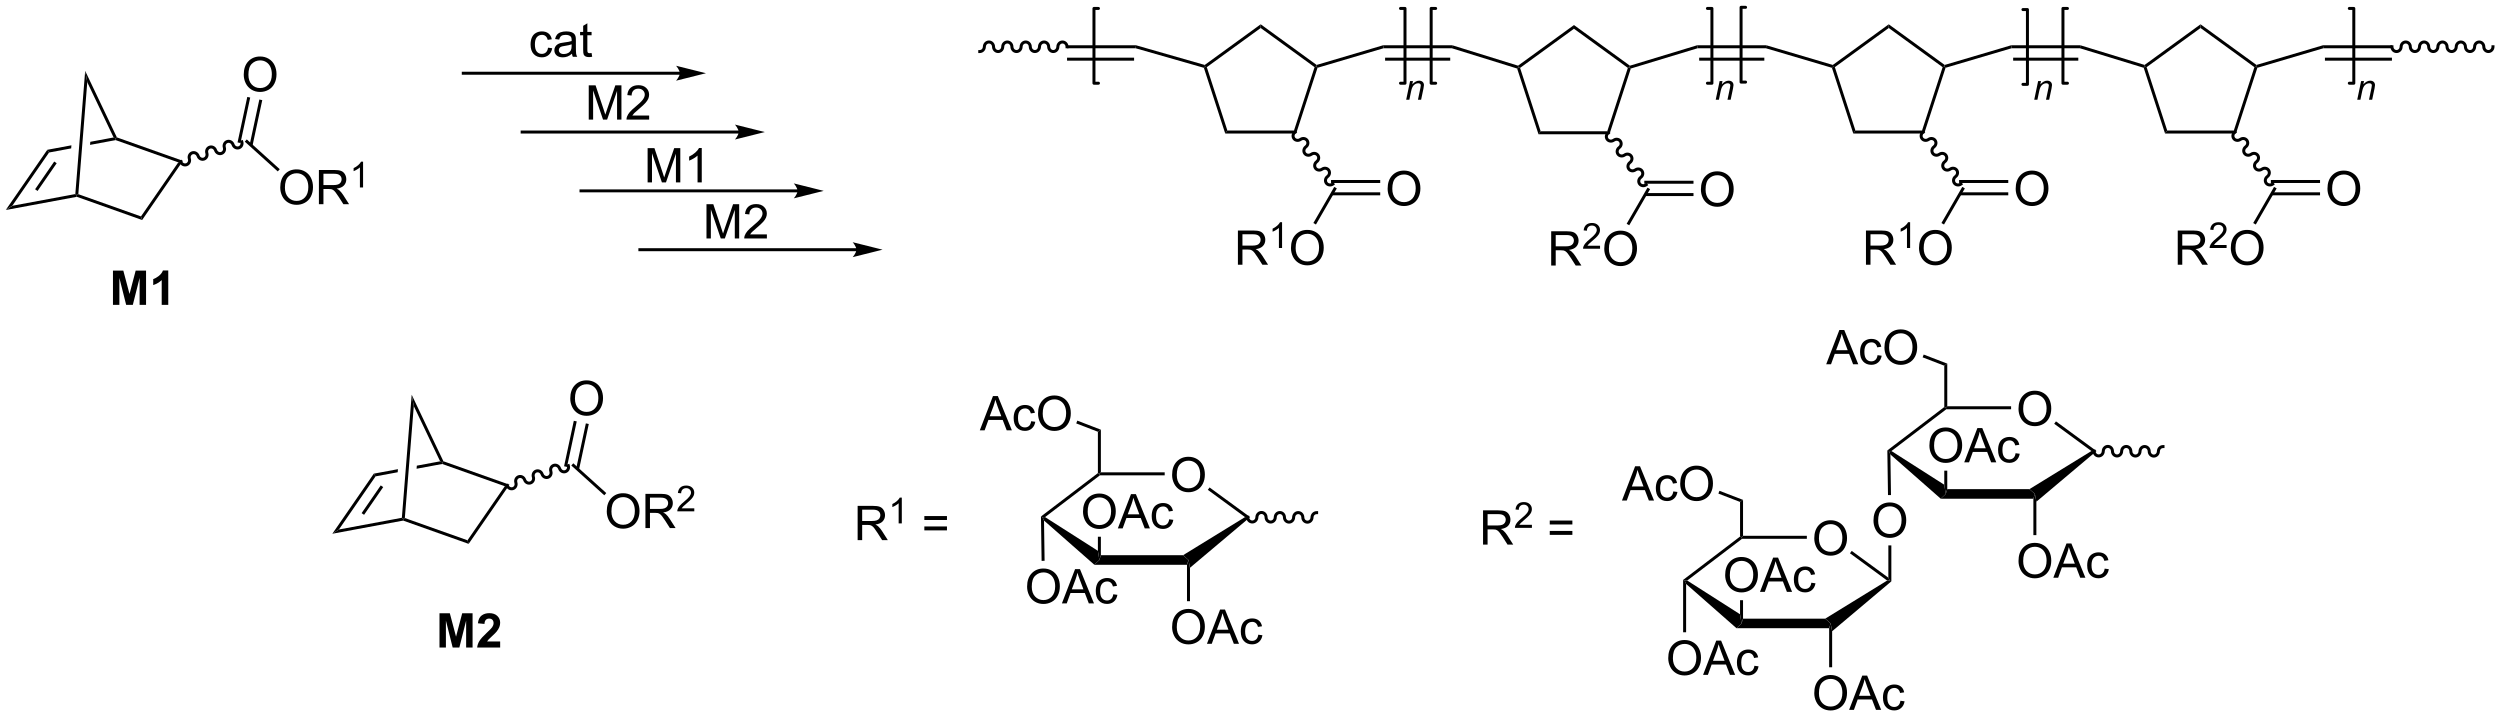 <?xml version="1.0" encoding="UTF-8"?>
<!DOCTYPE svg PUBLIC '-//W3C//DTD SVG 1.0//EN'
          'http://www.w3.org/TR/2001/REC-SVG-20010904/DTD/svg10.dtd'>
<svg stroke-dasharray="none" shape-rendering="auto" xmlns="http://www.w3.org/2000/svg" font-family="'Dialog'" text-rendering="auto" width="1024" fill-opacity="1" color-interpolation="auto" color-rendering="auto" preserveAspectRatio="xMidYMid meet" font-size="12px" viewBox="0 0 1024 294" fill="black" xmlns:xlink="http://www.w3.org/1999/xlink" stroke="black" image-rendering="auto" stroke-miterlimit="10" stroke-linecap="square" stroke-linejoin="miter" font-style="normal" stroke-width="1" height="294" stroke-dashoffset="0" font-weight="normal" stroke-opacity="1"
><!--Generated by the Batik Graphics2D SVG Generator--><defs id="genericDefs"
  /><g
  ><defs id="defs1"
    ><clipPath clipPathUnits="userSpaceOnUse" id="clipPath1"
      ><path d="M0.646 0.646 L430.611 0.646 L430.611 123.817 L0.646 123.817 L0.646 0.646 Z"
      /></clipPath
      ><clipPath clipPathUnits="userSpaceOnUse" id="clipPath2"
      ><path d="M-0.597 23.786 L-0.597 143.532 L417.413 143.532 L417.413 23.786 Z"
      /></clipPath
    ></defs
    ><g transform="scale(2.382,2.382) translate(-0.646,-0.646) matrix(1.029,0,0,1.029,1.26,-23.82)"
    ><path d="M0.375 58.873 L1.474 58.16 L11.997 56.205 L12.231 56.415 L12.211 56.673 Z" stroke="none" clip-path="url(#clipPath2)"
    /></g
    ><g transform="matrix(2.45,0,0,2.45,1.463,-58.268)"
    ><path d="M12.211 56.673 L12.231 56.415 L12.496 56.244 L22.971 59.965 L23.165 60.564 Z" stroke="none" clip-path="url(#clipPath2)"
    /></g
    ><g transform="matrix(2.45,0,0,2.45,1.463,-58.268)"
    ><path d="M23.165 60.564 L22.971 59.965 L29.208 50.927 L29.99 50.674 Z" stroke="none" clip-path="url(#clipPath2)"
    /></g
    ><g transform="matrix(2.45,0,0,2.45,1.463,-58.268)"
    ><path d="M1.474 58.16 L0.375 58.873 L7.309 48.826 L7.603 49.28 ZM5.682 55.708 L8.88 51.073 L8.468 50.789 L5.27 55.423 Z" stroke="none" clip-path="url(#clipPath2)"
    /></g
    ><g transform="matrix(2.45,0,0,2.45,1.463,-58.268)"
    ><path d="M18.396 46.765 L14.5 47.489 L14.5 47.489 L14.458 48.005 L14.458 48.005 L18.742 47.209 L18.762 46.951 L18.396 46.765 ZM11.343 48.076 L7.309 48.826 L7.603 49.28 L11.302 48.592 L11.302 48.592 L11.343 48.076 Z" stroke="none" clip-path="url(#clipPath2)"
    /></g
    ><g transform="matrix(2.45,0,0,2.45,1.463,-58.268)"
    ><path d="M29.99 50.674 L29.208 50.927 L18.742 47.209 L18.762 46.951 L18.943 46.75 Z" stroke="none" clip-path="url(#clipPath2)"
    /></g
    ><g transform="matrix(2.45,0,0,2.45,1.463,-58.268)"
    ><path d="M18.943 46.75 L18.762 46.951 L18.396 46.765 L13.992 37.529 L13.642 35.633 Z" stroke="none" clip-path="url(#clipPath2)"
    /></g
    ><g transform="matrix(2.45,0,0,2.45,1.463,-58.268)"
    ><path d="M12.496 56.244 L12.231 56.415 L11.997 56.205 L13.642 35.633 L13.992 37.529 Z" stroke="none" clip-path="url(#clipPath2)"
    /></g
    ><g transform="matrix(2.45,0,0,2.45,1.463,-58.268)"
    ><path d="M29.361 50.877 C29.539 51.429 30.118 51.736 30.653 51.563 C31.188 51.39 31.477 50.803 31.298 50.251 C31.205 49.962 31.35 49.656 31.622 49.568 C31.894 49.48 32.191 49.643 32.284 49.932 C32.462 50.484 33.041 50.791 33.576 50.618 C34.111 50.445 34.4 49.858 34.221 49.306 C34.128 49.017 34.273 48.711 34.545 48.623 C34.817 48.535 35.114 48.698 35.207 48.987 C35.385 49.539 35.964 49.846 36.499 49.673 C37.034 49.5 37.323 48.913 37.144 48.361 C37.051 48.072 37.196 47.766 37.468 47.678 C37.74 47.59 38.036 47.753 38.13 48.042 C38.308 48.594 38.887 48.901 39.422 48.728 C39.957 48.555 40.246 47.967 40.067 47.416 L39.99 47.178 L39.514 47.332 L39.591 47.569 C39.685 47.858 39.54 48.164 39.268 48.252 C38.995 48.34 38.699 48.177 38.606 47.888 C38.427 47.336 37.849 47.029 37.314 47.202 C36.779 47.375 36.49 47.963 36.669 48.515 C36.762 48.804 36.617 49.109 36.345 49.197 C36.072 49.285 35.776 49.122 35.683 48.833 C35.504 48.281 34.926 47.974 34.391 48.147 C33.856 48.32 33.567 48.908 33.745 49.46 C33.839 49.749 33.694 50.054 33.422 50.142 C33.15 50.23 32.853 50.067 32.76 49.778 C32.581 49.227 32.003 48.919 31.468 49.093 C30.933 49.266 30.644 49.853 30.823 50.405 C30.916 50.694 30.771 50.999 30.499 51.087 C30.227 51.175 29.93 51.012 29.837 50.723 L29.76 50.486 L29.284 50.639 L29.361 50.877 Z" stroke="none" clip-path="url(#clipPath2)"
    /></g
    ><g transform="matrix(2.45,0,0,2.45,1.463,-58.268)"
    ><path d="M46.255 55.137 Q46.255 53.71 47.02 52.906 Q47.786 52.098 48.997 52.098 Q49.788 52.098 50.424 52.479 Q51.062 52.856 51.395 53.533 Q51.731 54.21 51.731 55.07 Q51.731 55.942 51.38 56.63 Q51.028 57.317 50.382 57.671 Q49.739 58.026 48.992 58.026 Q48.184 58.026 47.546 57.635 Q46.911 57.242 46.583 56.567 Q46.255 55.89 46.255 55.137 ZM47.036 55.148 Q47.036 56.184 47.59 56.781 Q48.148 57.374 48.989 57.374 Q49.843 57.374 50.395 56.773 Q50.95 56.171 50.95 55.067 Q50.95 54.367 50.713 53.846 Q50.476 53.325 50.02 53.038 Q49.567 52.749 48.999 52.749 Q48.195 52.749 47.614 53.304 Q47.036 53.856 47.036 55.148 ZM52.719 57.926 L52.719 52.2 L55.258 52.2 Q56.024 52.2 56.422 52.354 Q56.821 52.507 57.058 52.898 Q57.297 53.288 57.297 53.762 Q57.297 54.372 56.902 54.791 Q56.508 55.208 55.683 55.32 Q55.985 55.466 56.141 55.606 Q56.472 55.911 56.769 56.367 L57.766 57.926 L56.813 57.926 L56.055 56.734 Q55.722 56.218 55.506 55.945 Q55.292 55.671 55.123 55.562 Q54.954 55.453 54.777 55.411 Q54.649 55.382 54.355 55.382 L53.477 55.382 L53.477 57.926 L52.719 57.926 ZM53.477 54.726 L55.105 54.726 Q55.626 54.726 55.917 54.619 Q56.212 54.512 56.363 54.276 Q56.516 54.038 56.516 53.762 Q56.516 53.356 56.219 53.096 Q55.925 52.833 55.29 52.833 L53.477 52.833 L53.477 54.726 Z" stroke="none" clip-path="url(#clipPath2)"
    /></g
    ><g transform="matrix(2.45,0,0,2.45,1.463,-58.268)"
    ><path d="M60.103 55.127 L59.575 55.127 L59.575 51.765 Q59.384 51.947 59.075 52.129 Q58.767 52.31 58.521 52.402 L58.521 51.892 Q58.962 51.683 59.292 51.388 Q59.624 51.091 59.763 50.814 L60.103 50.814 L60.103 55.127 Z" stroke="none" clip-path="url(#clipPath2)"
    /></g
    ><g transform="matrix(2.45,0,0,2.45,1.463,-58.268)"
    ><path d="M40.326 47.463 L40.661 47.092 L46.173 52.07 L45.838 52.441 Z" stroke="none" clip-path="url(#clipPath2)"
    /></g
    ><g transform="matrix(2.45,0,0,2.45,1.463,-58.268)"
    ><path d="M40.153 36.267 Q40.153 34.84 40.919 34.036 Q41.684 33.228 42.895 33.228 Q43.687 33.228 44.322 33.608 Q44.961 33.986 45.294 34.663 Q45.63 35.34 45.63 36.2 Q45.63 37.072 45.278 37.76 Q44.927 38.447 44.281 38.801 Q43.638 39.155 42.89 39.155 Q42.083 39.155 41.445 38.765 Q40.809 38.371 40.481 37.697 Q40.153 37.02 40.153 36.267 ZM40.934 36.278 Q40.934 37.314 41.489 37.911 Q42.047 38.504 42.888 38.504 Q43.742 38.504 44.294 37.903 Q44.849 37.301 44.849 36.197 Q44.849 35.496 44.612 34.976 Q44.375 34.455 43.919 34.168 Q43.466 33.879 42.898 33.879 Q42.093 33.879 41.513 34.434 Q40.934 34.986 40.934 36.278 Z" stroke="none" clip-path="url(#clipPath2)"
    /></g
    ><g transform="matrix(2.45,0,0,2.45,1.463,-58.268)"
    ><path d="M41.621 48.128 L43.249 40.523 L42.76 40.419 L41.132 48.023 ZM39.606 47.696 L41.233 40.092 L40.745 39.987 L39.117 47.592 Z" stroke="none" clip-path="url(#clipPath2)"
    /></g
    ><g transform="matrix(2.45,0,0,2.45,1.463,-58.268)"
    ><path d="M18.288 74.75 L18.288 69.023 L20.018 69.023 L21.057 72.93 L22.085 69.023 L23.82 69.023 L23.82 74.75 L22.744 74.75 L22.744 70.242 L21.609 74.75 L20.494 74.75 L19.361 70.242 L19.361 74.75 L18.288 74.75 ZM27.533 74.75 L26.437 74.75 L26.437 70.612 Q25.835 71.174 25.018 71.445 L25.018 70.448 Q25.447 70.307 25.95 69.917 Q26.455 69.523 26.643 69 L27.533 69 L27.533 74.75 Z" stroke="none" clip-path="url(#clipPath2)"
    /></g
    ><g transform="matrix(2.45,0,0,2.45,1.463,-58.268)"
    ><path d="M113.053 35.775 L76.856 35.775 L76.606 35.775 L76.606 36.275 L76.856 36.275 L113.053 36.275 L113.303 36.275 L113.303 35.775 L113.053 35.775 ZM117.428 36.025 L112.428 34.775 C112.428 34.775 113.053 35.478 113.053 36.025 C113.053 36.572 112.428 37.275 112.428 37.275 Z" stroke="none" clip-path="url(#clipPath2)"
    /></g
    ><g transform="matrix(2.45,0,0,2.45,1.463,-58.268)"
    ><path d="M122.895 45.609 L86.698 45.609 L86.448 45.609 L86.448 46.109 L86.698 46.109 L122.895 46.109 L123.145 46.109 L123.145 45.609 L122.895 45.609 ZM127.27 45.859 L122.27 44.609 C122.27 44.609 122.895 45.312 122.895 45.859 C122.895 46.406 122.27 47.109 122.27 47.109 Z" stroke="none" clip-path="url(#clipPath2)"
    /></g
    ><g transform="matrix(2.45,0,0,2.45,1.463,-58.268)"
    ><path d="M132.736 55.442 L96.539 55.442 L96.289 55.442 L96.289 55.942 L96.539 55.942 L132.736 55.942 L132.986 55.942 L132.986 55.442 L132.736 55.442 ZM137.111 55.692 L132.111 54.442 C132.111 54.442 132.736 55.145 132.736 55.692 C132.736 56.239 132.111 56.942 132.111 56.942 Z" stroke="none" clip-path="url(#clipPath2)"
    /></g
    ><g transform="matrix(2.45,0,0,2.45,1.463,-58.268)"
    ><path d="M142.578 65.275 L106.381 65.275 L106.131 65.275 L106.131 65.775 L106.381 65.775 L142.578 65.775 L142.828 65.775 L142.828 65.275 L142.578 65.275 ZM146.953 65.525 L141.953 64.275 C141.953 64.275 142.578 64.978 142.578 65.525 C142.578 66.072 141.953 66.775 141.953 66.775 Z" stroke="none" clip-path="url(#clipPath2)"
    /></g
    ><g transform="matrix(2.45,0,0,2.45,1.463,-58.268)"
    ><path d="M91.027 31.755 L91.72 31.846 Q91.605 32.559 91.139 32.965 Q90.673 33.369 89.993 33.369 Q89.142 33.369 88.624 32.812 Q88.105 32.255 88.105 31.215 Q88.105 30.544 88.327 30.041 Q88.551 29.536 89.006 29.286 Q89.462 29.033 89.996 29.033 Q90.673 29.033 91.103 29.374 Q91.532 29.715 91.652 30.346 L90.97 30.45 Q90.871 30.033 90.624 29.822 Q90.376 29.611 90.025 29.611 Q89.493 29.611 89.16 29.991 Q88.829 30.372 88.829 31.197 Q88.829 32.033 89.15 32.413 Q89.47 32.791 89.986 32.791 Q90.4 32.791 90.676 32.538 Q90.954 32.283 91.027 31.755 ZM95.027 32.762 Q94.637 33.096 94.275 33.234 Q93.915 33.369 93.501 33.369 Q92.816 33.369 92.449 33.036 Q92.082 32.7 92.082 32.181 Q92.082 31.877 92.22 31.624 Q92.361 31.372 92.585 31.221 Q92.808 31.067 93.09 30.989 Q93.298 30.934 93.715 30.885 Q94.566 30.783 94.97 30.642 Q94.972 30.497 94.972 30.458 Q94.972 30.028 94.775 29.853 Q94.504 29.614 93.972 29.614 Q93.478 29.614 93.241 29.788 Q93.004 29.963 92.892 30.403 L92.204 30.309 Q92.298 29.869 92.512 29.598 Q92.728 29.325 93.134 29.179 Q93.54 29.033 94.074 29.033 Q94.605 29.033 94.936 29.158 Q95.269 29.283 95.426 29.473 Q95.582 29.661 95.644 29.95 Q95.681 30.13 95.681 30.598 L95.681 31.536 Q95.681 32.517 95.725 32.778 Q95.769 33.036 95.902 33.275 L95.168 33.275 Q95.058 33.056 95.027 32.762 ZM94.97 31.192 Q94.587 31.348 93.821 31.458 Q93.387 31.52 93.207 31.598 Q93.027 31.676 92.928 31.827 Q92.832 31.978 92.832 32.161 Q92.832 32.442 93.045 32.63 Q93.259 32.817 93.668 32.817 Q94.074 32.817 94.389 32.64 Q94.707 32.463 94.855 32.153 Q94.97 31.916 94.97 31.45 L94.97 31.192 ZM98.305 32.645 L98.406 33.267 Q98.109 33.33 97.875 33.33 Q97.492 33.33 97.281 33.21 Q97.07 33.088 96.984 32.89 Q96.898 32.692 96.898 32.059 L96.898 29.674 L96.383 29.674 L96.383 29.127 L96.898 29.127 L96.898 28.098 L97.599 27.676 L97.599 29.127 L98.305 29.127 L98.305 29.674 L97.599 29.674 L97.599 32.098 Q97.599 32.4 97.635 32.486 Q97.672 32.572 97.755 32.624 Q97.841 32.674 97.997 32.674 Q98.114 32.674 98.305 32.645 Z" stroke="none" clip-path="url(#clipPath2)"
    /></g
    ><g transform="matrix(2.45,0,0,2.45,1.463,-58.268)"
    ><path d="M97.831 43.775 L97.831 38.049 L98.972 38.049 L100.329 42.103 Q100.516 42.669 100.602 42.95 Q100.698 42.637 100.907 42.033 L102.277 38.049 L103.297 38.049 L103.297 43.775 L102.566 43.775 L102.566 38.981 L100.902 43.775 L100.219 43.775 L98.563 38.9 L98.563 43.775 L97.831 43.775 ZM107.93 43.098 L107.93 43.775 L104.144 43.775 Q104.136 43.52 104.227 43.286 Q104.37 42.9 104.688 42.525 Q105.008 42.15 105.61 41.658 Q106.542 40.892 106.87 40.445 Q107.198 39.997 107.198 39.598 Q107.198 39.181 106.899 38.895 Q106.602 38.606 106.12 38.606 Q105.613 38.606 105.308 38.911 Q105.003 39.215 105.001 39.755 L104.277 39.681 Q104.352 38.872 104.837 38.45 Q105.321 38.025 106.136 38.025 Q106.962 38.025 107.441 38.484 Q107.922 38.939 107.922 39.614 Q107.922 39.958 107.782 40.291 Q107.641 40.622 107.313 40.989 Q106.988 41.356 106.23 41.997 Q105.597 42.528 105.417 42.718 Q105.238 42.908 105.12 43.098 L107.93 43.098 Z" stroke="none" clip-path="url(#clipPath2)"
    /></g
    ><g transform="matrix(2.45,0,0,2.45,1.463,-58.268)"
    ><path d="M107.673 54.275 L107.673 48.549 L108.814 48.549 L110.17 52.603 Q110.358 53.169 110.444 53.45 Q110.54 53.137 110.749 52.533 L112.118 48.549 L113.139 48.549 L113.139 54.275 L112.407 54.275 L112.407 49.481 L110.743 54.275 L110.061 54.275 L108.405 49.4 L108.405 54.275 L107.673 54.275 ZM116.725 54.275 L116.022 54.275 L116.022 49.794 Q115.767 50.036 115.355 50.278 Q114.944 50.52 114.616 50.642 L114.616 49.963 Q115.204 49.684 115.644 49.291 Q116.087 48.895 116.272 48.525 L116.725 48.525 L116.725 54.275 Z" stroke="none" clip-path="url(#clipPath2)"
    /></g
    ><g transform="matrix(2.45,0,0,2.45,1.463,-58.268)"
    ><path d="M117.515 63.65 L117.515 57.924 L118.655 57.924 L120.012 61.978 Q120.2 62.544 120.285 62.825 Q120.382 62.512 120.59 61.908 L121.96 57.924 L122.981 57.924 L122.981 63.65 L122.249 63.65 L122.249 58.856 L120.585 63.65 L119.903 63.65 L118.246 58.775 L118.246 63.65 L117.515 63.65 ZM127.614 62.973 L127.614 63.65 L123.827 63.65 Q123.819 63.395 123.91 63.161 Q124.054 62.775 124.371 62.4 Q124.692 62.025 125.293 61.533 Q126.226 60.767 126.554 60.32 Q126.882 59.872 126.882 59.473 Q126.882 59.056 126.582 58.77 Q126.285 58.481 125.804 58.481 Q125.296 58.481 124.991 58.786 Q124.686 59.09 124.684 59.63 L123.96 59.556 Q124.035 58.747 124.52 58.325 Q125.004 57.9 125.819 57.9 Q126.645 57.9 127.124 58.359 Q127.606 58.814 127.606 59.489 Q127.606 59.833 127.465 60.166 Q127.325 60.497 126.996 60.864 Q126.671 61.231 125.913 61.872 Q125.28 62.403 125.101 62.593 Q124.921 62.783 124.804 62.973 L127.614 62.973 Z" stroke="none" clip-path="url(#clipPath2)"
    /></g
    ><g transform="matrix(2.45,0,0,2.45,1.463,-58.268)"
    ><path d="M54.964 113.017 L56.064 112.305 L66.586 110.349 L66.82 110.559 L66.8 110.818 Z" stroke="none" clip-path="url(#clipPath2)"
    /></g
    ><g transform="matrix(2.45,0,0,2.45,1.463,-58.268)"
    ><path d="M66.8 110.818 L66.82 110.559 L67.085 110.388 L77.56 114.109 L77.754 114.709 Z" stroke="none" clip-path="url(#clipPath2)"
    /></g
    ><g transform="matrix(2.45,0,0,2.45,1.463,-58.268)"
    ><path d="M77.754 114.709 L77.56 114.109 L83.797 105.071 L84.579 104.818 Z" stroke="none" clip-path="url(#clipPath2)"
    /></g
    ><g transform="matrix(2.45,0,0,2.45,1.463,-58.268)"
    ><path d="M56.064 112.305 L54.964 113.017 L61.898 102.97 L62.192 103.424 ZM60.271 109.852 L63.469 105.218 L63.057 104.934 L59.859 109.568 Z" stroke="none" clip-path="url(#clipPath2)"
    /></g
    ><g transform="matrix(2.45,0,0,2.45,1.463,-58.268)"
    ><path d="M72.986 100.909 L69.089 101.633 L69.089 101.633 L69.048 102.15 L69.048 102.15 L73.331 101.353 L73.351 101.095 L72.986 100.909 ZM65.932 102.22 L61.898 102.97 L62.192 103.424 L65.891 102.736 L65.891 102.736 L65.932 102.22 Z" stroke="none" clip-path="url(#clipPath2)"
    /></g
    ><g transform="matrix(2.45,0,0,2.45,1.463,-58.268)"
    ><path d="M84.579 104.818 L83.797 105.071 L73.331 101.353 L73.351 101.095 L73.532 100.894 Z" stroke="none" clip-path="url(#clipPath2)"
    /></g
    ><g transform="matrix(2.45,0,0,2.45,1.463,-58.268)"
    ><path d="M73.532 100.894 L73.351 101.095 L72.986 100.909 L68.581 91.673 L68.231 89.778 Z" stroke="none" clip-path="url(#clipPath2)"
    /></g
    ><g transform="matrix(2.45,0,0,2.45,1.463,-58.268)"
    ><path d="M67.085 110.388 L66.82 110.559 L66.586 110.349 L68.231 89.778 L68.581 91.673 Z" stroke="none" clip-path="url(#clipPath2)"
    /></g
    ><g transform="matrix(2.45,0,0,2.45,1.463,-58.268)"
    ><path d="M83.95 105.022 C84.129 105.573 84.707 105.88 85.242 105.707 C85.777 105.534 86.066 104.947 85.887 104.395 C85.794 104.106 85.939 103.8 86.211 103.713 C86.483 103.624 86.78 103.787 86.873 104.076 C87.052 104.628 87.63 104.935 88.165 104.762 C88.7 104.589 88.989 104.002 88.81 103.45 C88.717 103.161 88.862 102.855 89.134 102.767 C89.406 102.679 89.703 102.842 89.796 103.131 C89.975 103.683 90.553 103.99 91.088 103.817 C91.623 103.644 91.912 103.057 91.733 102.505 C91.64 102.216 91.785 101.91 92.057 101.822 C92.329 101.734 92.626 101.897 92.719 102.186 C92.897 102.738 93.476 103.045 94.011 102.872 C94.546 102.699 94.835 102.112 94.656 101.56 L94.579 101.322 L94.104 101.476 L94.181 101.714 C94.274 102.003 94.129 102.308 93.857 102.396 C93.585 102.484 93.288 102.321 93.195 102.032 C93.016 101.481 92.438 101.174 91.903 101.347 C91.368 101.52 91.079 102.107 91.258 102.659 C91.351 102.948 91.206 103.254 90.934 103.341 C90.662 103.43 90.365 103.266 90.272 102.978 C90.093 102.426 89.515 102.119 88.98 102.292 C88.445 102.465 88.156 103.052 88.335 103.604 C88.428 103.893 88.283 104.199 88.011 104.287 C87.739 104.375 87.442 104.212 87.349 103.923 C87.17 103.371 86.592 103.064 86.057 103.237 C85.522 103.41 85.233 103.997 85.412 104.549 C85.505 104.838 85.36 105.144 85.088 105.232 C84.816 105.32 84.519 105.157 84.426 104.868 L84.349 104.63 L83.873 104.784 L83.95 105.022 Z" stroke="none" clip-path="url(#clipPath2)"
    /></g
    ><g transform="matrix(2.45,0,0,2.45,1.463,-58.268)"
    ><path d="M100.844 109.282 Q100.844 107.855 101.609 107.05 Q102.375 106.243 103.586 106.243 Q104.378 106.243 105.013 106.623 Q105.651 107.001 105.984 107.678 Q106.32 108.355 106.32 109.214 Q106.32 110.086 105.969 110.774 Q105.617 111.461 104.971 111.816 Q104.328 112.17 103.581 112.17 Q102.773 112.17 102.135 111.779 Q101.5 111.386 101.172 110.711 Q100.844 110.034 100.844 109.282 ZM101.625 109.292 Q101.625 110.329 102.18 110.925 Q102.737 111.519 103.578 111.519 Q104.432 111.519 104.984 110.917 Q105.539 110.316 105.539 109.211 Q105.539 108.511 105.302 107.99 Q105.065 107.469 104.609 107.183 Q104.156 106.894 103.588 106.894 Q102.784 106.894 102.203 107.448 Q101.625 108.001 101.625 109.292 ZM107.309 112.071 L107.309 106.344 L109.848 106.344 Q110.613 106.344 111.012 106.498 Q111.41 106.651 111.647 107.042 Q111.887 107.433 111.887 107.907 Q111.887 108.516 111.491 108.935 Q111.098 109.352 110.272 109.464 Q110.574 109.61 110.73 109.751 Q111.061 110.055 111.358 110.511 L112.355 112.071 L111.402 112.071 L110.644 110.878 Q110.311 110.362 110.095 110.089 Q109.882 109.816 109.712 109.706 Q109.543 109.597 109.366 109.555 Q109.238 109.526 108.944 109.526 L108.066 109.526 L108.066 112.071 L107.309 112.071 ZM108.066 108.87 L109.694 108.87 Q110.215 108.87 110.507 108.763 Q110.801 108.657 110.952 108.42 Q111.105 108.183 111.105 107.907 Q111.105 107.501 110.809 107.24 Q110.514 106.977 109.879 106.977 L108.066 106.977 L108.066 108.87 Z" stroke="none" clip-path="url(#clipPath2)"
    /></g
    ><g transform="matrix(2.45,0,0,2.45,1.463,-58.268)"
    ><path d="M115.477 108.763 L115.477 109.271 L112.637 109.271 Q112.632 109.079 112.7 108.904 Q112.807 108.615 113.046 108.333 Q113.286 108.052 113.737 107.683 Q114.436 107.109 114.682 106.773 Q114.928 106.437 114.928 106.138 Q114.928 105.826 114.704 105.611 Q114.481 105.394 114.12 105.394 Q113.739 105.394 113.51 105.622 Q113.282 105.851 113.28 106.255 L112.737 106.201 Q112.794 105.593 113.157 105.277 Q113.52 104.958 114.132 104.958 Q114.751 104.958 115.11 105.302 Q115.471 105.644 115.471 106.15 Q115.471 106.407 115.366 106.657 Q115.26 106.906 115.014 107.181 Q114.77 107.456 114.202 107.937 Q113.727 108.335 113.592 108.478 Q113.458 108.62 113.37 108.763 L115.477 108.763 Z" stroke="none" clip-path="url(#clipPath2)"
    /></g
    ><g transform="matrix(2.45,0,0,2.45,1.463,-58.268)"
    ><path d="M94.915 101.608 L95.25 101.237 L100.763 106.214 L100.427 106.585 Z" stroke="none" clip-path="url(#clipPath2)"
    /></g
    ><g transform="matrix(2.45,0,0,2.45,1.463,-58.268)"
    ><path d="M94.742 90.412 Q94.742 88.985 95.508 88.18 Q96.274 87.373 97.484 87.373 Q98.276 87.373 98.912 87.753 Q99.55 88.13 99.883 88.808 Q100.219 89.485 100.219 90.344 Q100.219 91.216 99.867 91.904 Q99.516 92.591 98.87 92.945 Q98.227 93.3 97.479 93.3 Q96.672 93.3 96.034 92.909 Q95.399 92.516 95.07 91.841 Q94.742 91.164 94.742 90.412 ZM95.524 90.422 Q95.524 91.459 96.078 92.055 Q96.636 92.649 97.477 92.649 Q98.331 92.649 98.883 92.047 Q99.438 91.445 99.438 90.341 Q99.438 89.641 99.201 89.12 Q98.964 88.599 98.508 88.313 Q98.055 88.024 97.487 88.024 Q96.682 88.024 96.102 88.578 Q95.524 89.13 95.524 90.422 Z" stroke="none" clip-path="url(#clipPath2)"
    /></g
    ><g transform="matrix(2.45,0,0,2.45,1.463,-58.268)"
    ><path d="M96.21 102.272 L97.838 94.668 L97.349 94.563 L95.721 102.167 ZM94.195 101.841 L95.823 94.236 L95.334 94.132 L93.706 101.736 Z" stroke="none" clip-path="url(#clipPath2)"
    /></g
    ><g transform="matrix(2.45,0,0,2.45,1.463,-58.268)"
    ><path d="M336.864 92.143 Q336.864 90.716 337.629 89.912 Q338.395 89.104 339.606 89.104 Q340.397 89.104 341.033 89.484 Q341.671 89.862 342.004 90.539 Q342.34 91.216 342.34 92.076 Q342.34 92.948 341.989 93.635 Q341.637 94.323 340.991 94.677 Q340.348 95.031 339.601 95.031 Q338.793 95.031 338.155 94.641 Q337.52 94.247 337.192 93.573 Q336.864 92.896 336.864 92.143 ZM337.645 92.154 Q337.645 93.19 338.2 93.787 Q338.757 94.38 339.598 94.38 Q340.452 94.38 341.004 93.779 Q341.559 93.177 341.559 92.073 Q341.559 91.372 341.322 90.852 Q341.085 90.331 340.629 90.044 Q340.176 89.755 339.608 89.755 Q338.804 89.755 338.223 90.31 Q337.645 90.862 337.645 92.154 Z" stroke="none" clip-path="url(#clipPath2)"
    /></g
    ><g transform="matrix(2.45,0,0,2.45,1.463,-58.268)"
    ><path d="M324.454 91.834 L324.704 91.957 L324.789 92.207 L315.623 99.188 L315.187 99.205 L314.935 99.083 Z" stroke="none" clip-path="url(#clipPath2)"
    /></g
    ><g transform="matrix(2.45,0,0,2.45,1.463,-58.268)"
    ><path d="M315.445 99.764 L315.187 99.205 L315.623 99.188 L324.454 104.826 L324.704 106.358 L323.863 107.158 Z" stroke="none" clip-path="url(#clipPath2)"
    /></g
    ><g transform="matrix(2.45,0,0,2.45,1.463,-58.268)"
    ><path d="M323.863 107.158 L324.704 106.358 L324.954 105.558 L338.693 105.558 L339.601 106.358 L339.351 107.158 Z" stroke="none" clip-path="url(#clipPath2)"
    /></g
    ><g transform="matrix(2.45,0,0,2.45,1.463,-58.268)"
    ><path d="M339.851 107.659 L339.601 106.358 L338.693 105.558 L349.052 99.188 L349.904 99.191 Z" stroke="none" clip-path="url(#clipPath2)"
    /></g
    ><g transform="matrix(2.45,0,0,2.45,1.463,-58.268)"
    ><path d="M349.904 99.191 L349.052 99.188 L342.831 94.632 L343.126 94.229 Z" stroke="none" clip-path="url(#clipPath2)"
    /></g
    ><g transform="matrix(2.45,0,0,2.45,1.463,-58.268)"
    ><path d="M324.789 92.207 L324.704 91.957 L324.954 91.707 L335.624 91.707 L335.624 92.207 Z" stroke="none" clip-path="url(#clipPath2)"
    /></g
    ><g transform="matrix(2.45,0,0,2.45,1.463,-58.268)"
    ><path d="M336.864 117.58 Q336.864 116.153 337.629 115.349 Q338.395 114.541 339.606 114.541 Q340.397 114.541 341.033 114.921 Q341.671 115.299 342.004 115.976 Q342.34 116.653 342.34 117.513 Q342.34 118.385 341.989 119.073 Q341.637 119.76 340.991 120.114 Q340.348 120.468 339.601 120.468 Q338.793 120.468 338.155 120.078 Q337.52 119.684 337.192 119.01 Q336.864 118.333 336.864 117.58 ZM337.645 117.591 Q337.645 118.627 338.2 119.224 Q338.757 119.817 339.598 119.817 Q340.452 119.817 341.004 119.216 Q341.559 118.614 341.559 117.51 Q341.559 116.809 341.322 116.289 Q341.085 115.768 340.629 115.481 Q340.176 115.192 339.608 115.192 Q338.804 115.192 338.223 115.747 Q337.645 116.299 337.645 117.591 ZM342.685 120.369 L344.886 114.643 L345.704 114.643 L348.047 120.369 L347.183 120.369 L346.516 118.635 L344.12 118.635 L343.493 120.369 L342.685 120.369 ZM344.339 118.018 L346.282 118.018 L345.683 116.432 Q345.409 115.708 345.276 115.244 Q345.167 115.794 344.969 116.338 L344.339 118.018 ZM351.269 118.849 L351.961 118.94 Q351.847 119.653 351.38 120.059 Q350.914 120.463 350.235 120.463 Q349.383 120.463 348.865 119.906 Q348.347 119.349 348.347 118.309 Q348.347 117.638 348.568 117.135 Q348.792 116.63 349.248 116.38 Q349.704 116.127 350.237 116.127 Q350.914 116.127 351.344 116.468 Q351.774 116.809 351.894 117.44 L351.211 117.544 Q351.112 117.127 350.865 116.916 Q350.618 116.705 350.266 116.705 Q349.735 116.705 349.401 117.085 Q349.071 117.466 349.071 118.291 Q349.071 119.127 349.391 119.507 Q349.711 119.885 350.227 119.885 Q350.641 119.885 350.917 119.632 Q351.196 119.377 351.269 118.849 Z" stroke="none" clip-path="url(#clipPath2)"
    /></g
    ><g transform="matrix(2.45,0,0,2.45,1.463,-58.268)"
    ><path d="M339.351 107.158 L339.601 106.358 L339.851 107.659 L339.851 113.245 L339.351 113.245 Z" stroke="none" clip-path="url(#clipPath2)"
    /></g
    ><g transform="matrix(2.45,0,0,2.45,1.463,-58.268)"
    ><path d="M321.967 98.285 Q321.967 96.858 322.733 96.054 Q323.499 95.246 324.71 95.246 Q325.501 95.246 326.137 95.627 Q326.775 96.004 327.108 96.681 Q327.444 97.358 327.444 98.218 Q327.444 99.09 327.092 99.778 Q326.741 100.465 326.095 100.819 Q325.452 101.174 324.704 101.174 Q323.897 101.174 323.259 100.783 Q322.624 100.39 322.296 99.715 Q321.967 99.038 321.967 98.285 ZM322.749 98.296 Q322.749 99.332 323.303 99.929 Q323.861 100.522 324.702 100.522 Q325.556 100.522 326.108 99.921 Q326.663 99.319 326.663 98.215 Q326.663 97.515 326.426 96.994 Q326.189 96.473 325.733 96.186 Q325.28 95.897 324.712 95.897 Q323.908 95.897 323.327 96.452 Q322.749 97.004 322.749 98.296 ZM327.789 101.075 L329.99 95.348 L330.807 95.348 L333.151 101.075 L332.286 101.075 L331.62 99.34 L329.224 99.34 L328.596 101.075 L327.789 101.075 ZM329.443 98.723 L331.385 98.723 L330.786 97.137 Q330.513 96.413 330.38 95.95 Q330.271 96.499 330.073 97.043 L329.443 98.723 ZM336.373 99.554 L337.065 99.645 Q336.951 100.358 336.484 100.765 Q336.018 101.168 335.339 101.168 Q334.487 101.168 333.969 100.611 Q333.451 100.054 333.451 99.015 Q333.451 98.343 333.672 97.84 Q333.896 97.335 334.352 97.085 Q334.807 96.832 335.341 96.832 Q336.018 96.832 336.448 97.174 Q336.878 97.515 336.998 98.145 L336.315 98.249 Q336.216 97.832 335.969 97.621 Q335.721 97.41 335.37 97.41 Q334.839 97.41 334.505 97.791 Q334.175 98.171 334.175 98.996 Q334.175 99.832 334.495 100.213 Q334.815 100.59 335.331 100.59 Q335.745 100.59 336.021 100.338 Q336.3 100.082 336.373 99.554 Z" stroke="none" clip-path="url(#clipPath2)"
    /></g
    ><g transform="matrix(2.45,0,0,2.45,1.463,-58.268)"
    ><path d="M324.954 105.558 L324.704 106.358 L324.454 104.826 L324.454 102.468 L324.954 102.468 Z" stroke="none" clip-path="url(#clipPath2)"
    /></g
    ><g transform="matrix(2.45,0,0,2.45,1.463,-58.268)"
    ><path d="M324.954 91.707 L324.704 91.957 L324.454 91.834 L324.454 84.92 L324.954 84.576 Z" stroke="none" clip-path="url(#clipPath2)"
    /></g
    ><g transform="matrix(2.45,0,0,2.45,1.463,-58.268)"
    ><path d="M302.719 113.797 Q302.719 112.37 303.485 111.565 Q304.251 110.758 305.462 110.758 Q306.253 110.758 306.889 111.138 Q307.527 111.516 307.86 112.193 Q308.196 112.87 308.196 113.729 Q308.196 114.602 307.844 115.289 Q307.493 115.977 306.847 116.331 Q306.204 116.685 305.456 116.685 Q304.649 116.685 304.011 116.294 Q303.376 115.901 303.048 115.227 Q302.719 114.55 302.719 113.797 ZM303.501 113.808 Q303.501 114.844 304.055 115.44 Q304.613 116.034 305.454 116.034 Q306.308 116.034 306.86 115.433 Q307.415 114.831 307.415 113.727 Q307.415 113.026 307.178 112.505 Q306.941 111.985 306.485 111.698 Q306.032 111.409 305.464 111.409 Q304.659 111.409 304.079 111.964 Q303.501 112.516 303.501 113.808 Z" stroke="none" clip-path="url(#clipPath2)"
    /></g
    ><g transform="matrix(2.45,0,0,2.45,1.463,-58.268)"
    ><path d="M290.31 113.487 L290.56 113.611 L290.644 113.861 L281.478 120.841 L281.043 120.859 L280.793 120.735 Z" stroke="none" clip-path="url(#clipPath2)"
    /></g
    ><g transform="matrix(2.45,0,0,2.45,1.463,-58.268)"
    ><path d="M281.293 121.41 L281.043 120.859 L281.478 120.841 L290.31 126.48 L290.56 128.012 L289.718 128.811 Z" stroke="none" clip-path="url(#clipPath2)"
    /></g
    ><g transform="matrix(2.45,0,0,2.45,1.463,-58.268)"
    ><path d="M289.718 128.811 L290.56 128.012 L290.81 127.212 L304.549 127.212 L305.456 128.012 L305.206 128.811 Z" stroke="none" clip-path="url(#clipPath2)"
    /></g
    ><g transform="matrix(2.45,0,0,2.45,1.463,-58.268)"
    ><path d="M305.706 129.313 L305.456 128.012 L304.549 127.212 L314.908 120.841 L315.355 120.859 L315.605 120.974 Z" stroke="none" clip-path="url(#clipPath2)"
    /></g
    ><g transform="matrix(2.45,0,0,2.45,1.463,-58.268)"
    ><path d="M315.105 120.366 L315.355 120.859 L314.908 120.841 L308.687 116.286 L308.982 115.883 Z" stroke="none" clip-path="url(#clipPath2)"
    /></g
    ><g transform="matrix(2.45,0,0,2.45,1.463,-58.268)"
    ><path d="M290.644 113.861 L290.56 113.611 L290.81 113.361 L301.479 113.361 L301.479 113.861 Z" stroke="none" clip-path="url(#clipPath2)"
    /></g
    ><g transform="matrix(2.45,0,0,2.45,1.463,-58.268)"
    ><path d="M278.305 133.822 Q278.305 132.395 279.071 131.591 Q279.837 130.783 281.048 130.783 Q281.839 130.783 282.475 131.164 Q283.113 131.541 283.446 132.218 Q283.782 132.895 283.782 133.755 Q283.782 134.627 283.43 135.315 Q283.079 136.002 282.433 136.356 Q281.79 136.71 281.043 136.71 Q280.235 136.71 279.597 136.32 Q278.962 135.927 278.634 135.252 Q278.305 134.575 278.305 133.822 ZM279.087 133.833 Q279.087 134.869 279.642 135.466 Q280.199 136.059 281.04 136.059 Q281.894 136.059 282.446 135.458 Q283.001 134.856 283.001 133.752 Q283.001 133.052 282.764 132.531 Q282.527 132.01 282.071 131.724 Q281.618 131.434 281.05 131.434 Q280.246 131.434 279.665 131.989 Q279.087 132.541 279.087 133.833 ZM284.127 136.612 L286.328 130.885 L287.145 130.885 L289.489 136.612 L288.625 136.612 L287.958 134.877 L285.562 134.877 L284.934 136.612 L284.127 136.612 ZM285.781 134.26 L287.724 134.26 L287.125 132.674 Q286.851 131.95 286.718 131.487 Q286.609 132.036 286.411 132.58 L285.781 134.26 ZM292.711 135.091 L293.403 135.182 Q293.289 135.895 292.822 136.302 Q292.356 136.705 291.677 136.705 Q290.825 136.705 290.307 136.148 Q289.789 135.591 289.789 134.552 Q289.789 133.88 290.01 133.377 Q290.234 132.872 290.69 132.622 Q291.145 132.369 291.679 132.369 Q292.356 132.369 292.786 132.71 Q293.216 133.052 293.336 133.682 L292.653 133.786 Q292.554 133.369 292.307 133.158 Q292.059 132.947 291.708 132.947 Q291.177 132.947 290.843 133.328 Q290.513 133.708 290.513 134.533 Q290.513 135.369 290.833 135.75 Q291.153 136.127 291.669 136.127 Q292.083 136.127 292.359 135.875 Q292.638 135.619 292.711 135.091 Z" stroke="none" clip-path="url(#clipPath2)"
    /></g
    ><g transform="matrix(2.45,0,0,2.45,1.463,-58.268)"
    ><path d="M280.793 120.735 L281.043 120.859 L281.293 121.41 L281.293 129.487 L280.793 129.487 Z" stroke="none" clip-path="url(#clipPath2)"
    /></g
    ><g transform="matrix(2.45,0,0,2.45,1.463,-58.268)"
    ><path d="M312.618 110.823 Q312.618 109.396 313.384 108.591 Q314.15 107.784 315.361 107.784 Q316.152 107.784 316.788 108.164 Q317.426 108.541 317.759 109.219 Q318.095 109.896 318.095 110.755 Q318.095 111.627 317.743 112.315 Q317.392 113.002 316.746 113.357 Q316.103 113.711 315.355 113.711 Q314.548 113.711 313.91 113.32 Q313.275 112.927 312.946 112.252 Q312.618 111.575 312.618 110.823 ZM313.4 110.833 Q313.4 111.87 313.954 112.466 Q314.512 113.06 315.353 113.06 Q316.207 113.06 316.759 112.458 Q317.314 111.857 317.314 110.752 Q317.314 110.052 317.077 109.531 Q316.84 109.01 316.384 108.724 Q315.931 108.435 315.363 108.435 Q314.558 108.435 313.978 108.989 Q313.4 109.541 313.4 110.833 Z" stroke="none" clip-path="url(#clipPath2)"
    /></g
    ><g transform="matrix(2.45,0,0,2.45,1.463,-58.268)"
    ><path d="M315.605 120.974 L315.355 120.859 L315.105 120.366 L315.105 114.963 L315.605 114.963 Z" stroke="none" clip-path="url(#clipPath2)"
    /></g
    ><g transform="matrix(2.45,0,0,2.45,1.463,-58.268)"
    ><path d="M302.719 139.672 Q302.719 138.245 303.485 137.44 Q304.251 136.633 305.462 136.633 Q306.253 136.633 306.889 137.013 Q307.527 137.391 307.86 138.068 Q308.196 138.745 308.196 139.604 Q308.196 140.476 307.844 141.164 Q307.493 141.851 306.847 142.206 Q306.204 142.56 305.456 142.56 Q304.649 142.56 304.011 142.169 Q303.376 141.776 303.048 141.101 Q302.719 140.424 302.719 139.672 ZM303.501 139.682 Q303.501 140.719 304.055 141.315 Q304.613 141.909 305.454 141.909 Q306.308 141.909 306.86 141.307 Q307.415 140.706 307.415 139.601 Q307.415 138.901 307.178 138.38 Q306.941 137.859 306.485 137.573 Q306.032 137.284 305.464 137.284 Q304.659 137.284 304.079 137.838 Q303.501 138.391 303.501 139.682 ZM308.541 142.461 L310.741 136.734 L311.559 136.734 L313.903 142.461 L313.038 142.461 L312.372 140.726 L309.976 140.726 L309.348 142.461 L308.541 142.461 ZM310.195 140.109 L312.137 140.109 L311.538 138.523 Q311.265 137.799 311.132 137.336 Q311.023 137.885 310.825 138.43 L310.195 140.109 ZM317.124 140.94 L317.817 141.031 Q317.702 141.745 317.236 142.151 Q316.77 142.555 316.09 142.555 Q315.239 142.555 314.721 141.997 Q314.202 141.44 314.202 140.401 Q314.202 139.729 314.424 139.226 Q314.648 138.721 315.103 138.471 Q315.559 138.219 316.093 138.219 Q316.77 138.219 317.2 138.56 Q317.63 138.901 317.749 139.531 L317.067 139.635 Q316.968 139.219 316.721 139.008 Q316.473 138.797 316.122 138.797 Q315.59 138.797 315.257 139.177 Q314.926 139.557 314.926 140.383 Q314.926 141.219 315.247 141.599 Q315.567 141.976 316.083 141.976 Q316.497 141.976 316.773 141.724 Q317.051 141.469 317.124 140.94 Z" stroke="none" clip-path="url(#clipPath2)"
    /></g
    ><g transform="matrix(2.45,0,0,2.45,1.463,-58.268)"
    ><path d="M305.206 128.811 L305.456 128.012 L305.706 129.313 L305.706 135.337 L305.206 135.337 Z" stroke="none" clip-path="url(#clipPath2)"
    /></g
    ><g transform="matrix(2.45,0,0,2.45,1.463,-58.268)"
    ><path d="M287.823 119.939 Q287.823 118.512 288.589 117.708 Q289.354 116.9 290.565 116.9 Q291.357 116.9 291.992 117.281 Q292.63 117.658 292.964 118.335 Q293.3 119.012 293.3 119.872 Q293.3 120.744 292.948 121.431 Q292.597 122.119 291.951 122.473 Q291.308 122.827 290.56 122.827 Q289.753 122.827 289.115 122.437 Q288.479 122.043 288.151 121.369 Q287.823 120.692 287.823 119.939 ZM288.604 119.95 Q288.604 120.986 289.159 121.583 Q289.716 122.176 290.558 122.176 Q291.412 122.176 291.964 121.575 Q292.518 120.973 292.518 119.869 Q292.518 119.168 292.281 118.648 Q292.045 118.127 291.589 117.84 Q291.136 117.551 290.568 117.551 Q289.763 117.551 289.183 118.106 Q288.604 118.658 288.604 119.95 ZM293.645 122.728 L295.845 117.002 L296.663 117.002 L299.007 122.728 L298.142 122.728 L297.476 120.994 L295.08 120.994 L294.452 122.728 L293.645 122.728 ZM295.298 120.377 L297.241 120.377 L296.642 118.791 Q296.369 118.067 296.236 117.603 Q296.127 118.153 295.929 118.697 L295.298 120.377 ZM302.228 121.208 L302.921 121.299 Q302.806 122.012 302.34 122.418 Q301.874 122.822 301.194 122.822 Q300.343 122.822 299.824 122.265 Q299.306 121.708 299.306 120.668 Q299.306 119.997 299.527 119.494 Q299.752 118.989 300.207 118.739 Q300.663 118.486 301.197 118.486 Q301.874 118.486 302.304 118.827 Q302.733 119.168 302.853 119.799 L302.171 119.903 Q302.072 119.486 301.824 119.275 Q301.577 119.064 301.226 119.064 Q300.694 119.064 300.361 119.445 Q300.03 119.825 300.03 120.65 Q300.03 121.486 300.351 121.866 Q300.671 122.244 301.186 122.244 Q301.601 122.244 301.877 121.991 Q302.155 121.736 302.228 121.208 Z" stroke="none" clip-path="url(#clipPath2)"
    /></g
    ><g transform="matrix(2.45,0,0,2.45,1.463,-58.268)"
    ><path d="M290.81 127.212 L290.56 128.012 L290.31 126.48 L290.31 124.122 L290.81 124.122 Z" stroke="none" clip-path="url(#clipPath2)"
    /></g
    ><g transform="matrix(2.45,0,0,2.45,1.463,-58.268)"
    ><path d="M290.81 113.361 L290.56 113.611 L290.31 113.487 L290.31 107.698 L290.81 107.355 Z" stroke="none" clip-path="url(#clipPath2)"
    /></g
    ><g transform="matrix(2.45,0,0,2.45,1.463,-58.268)"
    ><path d="M314.935 99.083 L315.187 99.205 L315.445 99.764 L315.545 106.548 L315.045 106.555 Z" stroke="none" clip-path="url(#clipPath2)"
    /></g
    ><g transform="matrix(2.45,0,0,2.45,1.463,-58.268)"
    ><path d="M304.713 84.681 L306.913 78.955 L307.731 78.955 L310.075 84.681 L309.21 84.681 L308.543 82.947 L306.147 82.947 L305.52 84.681 L304.713 84.681 ZM306.366 82.33 L308.309 82.33 L307.71 80.744 Q307.437 80.02 307.304 79.556 Q307.194 80.106 306.996 80.65 L306.366 82.33 ZM313.296 83.161 L313.989 83.252 Q313.874 83.965 313.408 84.372 Q312.942 84.775 312.262 84.775 Q311.411 84.775 310.892 84.218 Q310.374 83.661 310.374 82.622 Q310.374 81.95 310.595 81.447 Q310.819 80.942 311.275 80.692 Q311.731 80.439 312.265 80.439 Q312.942 80.439 313.371 80.781 Q313.801 81.122 313.921 81.752 L313.239 81.856 Q313.14 81.439 312.892 81.228 Q312.645 81.017 312.293 81.017 Q311.762 81.017 311.429 81.398 Q311.098 81.778 311.098 82.603 Q311.098 83.439 311.418 83.82 Q311.739 84.197 312.254 84.197 Q312.668 84.197 312.944 83.945 Q313.223 83.689 313.296 83.161 ZM314.45 81.892 Q314.45 80.465 315.215 79.661 Q315.981 78.853 317.192 78.853 Q317.983 78.853 318.619 79.234 Q319.257 79.611 319.59 80.288 Q319.926 80.965 319.926 81.825 Q319.926 82.697 319.575 83.385 Q319.223 84.072 318.577 84.426 Q317.934 84.781 317.187 84.781 Q316.379 84.781 315.741 84.39 Q315.106 83.997 314.778 83.322 Q314.45 82.645 314.45 81.892 ZM315.231 81.903 Q315.231 82.939 315.786 83.536 Q316.343 84.129 317.184 84.129 Q318.038 84.129 318.59 83.528 Q319.145 82.926 319.145 81.822 Q319.145 81.122 318.908 80.601 Q318.671 80.08 318.215 79.793 Q317.762 79.504 317.194 79.504 Q316.39 79.504 315.809 80.059 Q315.231 80.611 315.231 81.903 Z" stroke="none" clip-path="url(#clipPath2)"
    /></g
    ><g transform="matrix(2.45,0,0,2.45,1.463,-58.268)"
    ><path d="M324.954 84.576 L324.454 84.92 L320.833 83.524 L321.013 83.058 Z" stroke="none" clip-path="url(#clipPath2)"
    /></g
    ><g transform="matrix(2.45,0,0,2.45,1.463,-58.268)"
    ><path d="M349.25 99.204 C349.248 99.784 349.702 100.256 350.264 100.258 C350.827 100.259 351.284 99.791 351.286 99.211 C351.287 98.907 351.519 98.662 351.805 98.662 C352.091 98.663 352.323 98.91 352.322 99.214 C352.32 99.794 352.774 100.266 353.336 100.267 C353.899 100.269 354.356 99.8 354.358 99.22 C354.359 98.917 354.591 98.671 354.877 98.672 C355.163 98.673 355.395 98.92 355.394 99.224 C355.392 99.804 355.846 100.275 356.408 100.277 C356.971 100.279 357.428 99.81 357.43 99.23 C357.431 98.926 357.663 98.681 357.949 98.682 C358.235 98.683 358.467 98.93 358.466 99.233 C358.464 99.813 358.918 100.285 359.48 100.287 C360.043 100.288 360.5 99.82 360.502 99.24 C360.502 98.936 360.735 98.691 361.021 98.692 L361.271 98.692 L361.273 98.192 L361.023 98.192 C360.461 98.19 360.003 98.658 360.002 99.238 C360.001 99.542 359.768 99.787 359.482 99.787 C359.196 99.786 358.965 99.539 358.966 99.235 C358.967 98.655 358.513 98.183 357.951 98.182 C357.389 98.18 356.931 98.649 356.93 99.229 C356.929 99.532 356.696 99.778 356.41 99.777 C356.124 99.776 355.893 99.529 355.894 99.225 C355.895 98.645 355.441 98.174 354.879 98.172 C354.317 98.17 353.859 98.639 353.858 99.219 C353.857 99.523 353.624 99.768 353.338 99.767 C353.052 99.766 352.821 99.519 352.822 99.216 C352.824 98.636 352.369 98.164 351.807 98.162 C351.245 98.161 350.788 98.629 350.786 99.209 C350.785 99.513 350.552 99.758 350.266 99.758 C349.98 99.757 349.749 99.51 349.75 99.206 L349.75 98.956 L349.25 98.954 L349.25 99.204 Z" stroke="none" clip-path="url(#clipPath2)"
    /></g
    ><g transform="matrix(2.45,0,0,2.45,1.463,-58.268)"
    ><path d="M270.568 107.46 L272.769 101.734 L273.586 101.734 L275.93 107.46 L275.066 107.46 L274.399 105.726 L272.003 105.726 L271.375 107.46 L270.568 107.46 ZM272.222 105.109 L274.165 105.109 L273.566 103.523 Q273.292 102.799 273.159 102.335 Q273.05 102.885 272.852 103.429 L272.222 105.109 ZM279.151 105.94 L279.844 106.031 Q279.73 106.744 279.264 107.15 Q278.797 107.554 278.118 107.554 Q277.266 107.554 276.748 106.997 Q276.23 106.44 276.23 105.4 Q276.23 104.729 276.451 104.226 Q276.675 103.721 277.131 103.471 Q277.586 103.218 278.12 103.218 Q278.797 103.218 279.227 103.559 Q279.657 103.9 279.776 104.531 L279.094 104.635 Q278.995 104.218 278.748 104.007 Q278.5 103.796 278.149 103.796 Q277.618 103.796 277.284 104.177 Q276.954 104.557 276.954 105.382 Q276.954 106.218 277.274 106.598 Q277.594 106.976 278.11 106.976 Q278.524 106.976 278.8 106.723 Q279.079 106.468 279.151 105.94 ZM280.305 104.671 Q280.305 103.244 281.071 102.44 Q281.836 101.632 283.047 101.632 Q283.839 101.632 284.474 102.013 Q285.113 102.39 285.446 103.067 Q285.782 103.744 285.782 104.604 Q285.782 105.476 285.43 106.163 Q285.079 106.851 284.433 107.205 Q283.79 107.559 283.042 107.559 Q282.235 107.559 281.597 107.169 Q280.961 106.775 280.633 106.101 Q280.305 105.424 280.305 104.671 ZM281.086 104.682 Q281.086 105.718 281.641 106.315 Q282.198 106.908 283.04 106.908 Q283.894 106.908 284.446 106.307 Q285 105.705 285 104.601 Q285 103.9 284.764 103.38 Q284.526 102.859 284.071 102.572 Q283.618 102.283 283.05 102.283 Q282.245 102.283 281.665 102.838 Q281.086 103.39 281.086 104.682 Z" stroke="none" clip-path="url(#clipPath2)"
    /></g
    ><g transform="matrix(2.45,0,0,2.45,1.463,-58.268)"
    ><path d="M290.81 107.355 L290.31 107.698 L286.689 106.303 L286.868 105.836 Z" stroke="none" clip-path="url(#clipPath2)"
    /></g
    ><g transform="matrix(2.45,0,0,2.45,1.463,-58.268)"
    ><path d="M195.361 103.189 Q195.361 101.762 196.127 100.957 Q196.892 100.15 198.103 100.15 Q198.895 100.15 199.53 100.53 Q200.168 100.908 200.502 101.585 Q200.838 102.262 200.838 103.121 Q200.838 103.994 200.486 104.681 Q200.135 105.369 199.489 105.723 Q198.845 106.077 198.098 106.077 Q197.291 106.077 196.653 105.686 Q196.017 105.293 195.689 104.619 Q195.361 103.942 195.361 103.189 ZM196.142 103.199 Q196.142 104.236 196.697 104.832 Q197.254 105.426 198.095 105.426 Q198.95 105.426 199.502 104.824 Q200.056 104.223 200.056 103.119 Q200.056 102.418 199.82 101.897 Q199.583 101.376 199.127 101.09 Q198.674 100.801 198.106 100.801 Q197.301 100.801 196.72 101.356 Q196.142 101.908 196.142 103.199 Z" stroke="none" clip-path="url(#clipPath2)"
    /></g
    ><g transform="matrix(2.45,0,0,2.45,1.463,-58.268)"
    ><path d="M182.952 102.879 L183.202 103.003 L183.286 103.253 L174.12 110.233 L173.684 110.251 L173.433 110.128 Z" stroke="none" clip-path="url(#clipPath2)"
    /></g
    ><g transform="matrix(2.45,0,0,2.45,1.463,-58.268)"
    ><path d="M173.943 110.809 L173.684 110.251 L174.12 110.233 L182.952 115.871 L183.202 117.403 L182.36 118.203 Z" stroke="none" clip-path="url(#clipPath2)"
    /></g
    ><g transform="matrix(2.45,0,0,2.45,1.463,-58.268)"
    ><path d="M182.36 118.203 L183.202 117.403 L183.452 116.603 L197.191 116.603 L198.098 117.403 L197.848 118.203 Z" stroke="none" clip-path="url(#clipPath2)"
    /></g
    ><g transform="matrix(2.45,0,0,2.45,1.463,-58.268)"
    ><path d="M198.348 118.705 L198.098 117.403 L197.191 116.603 L207.55 110.233 L208.401 110.237 Z" stroke="none" clip-path="url(#clipPath2)"
    /></g
    ><g transform="matrix(2.45,0,0,2.45,1.463,-58.268)"
    ><path d="M208.401 110.237 L207.55 110.233 L201.328 105.678 L201.624 105.275 Z" stroke="none" clip-path="url(#clipPath2)"
    /></g
    ><g transform="matrix(2.45,0,0,2.45,1.463,-58.268)"
    ><path d="M183.286 103.253 L183.202 103.003 L183.452 102.753 L194.121 102.753 L194.121 103.253 Z" stroke="none" clip-path="url(#clipPath2)"
    /></g
    ><g transform="matrix(2.45,0,0,2.45,1.463,-58.268)"
    ><path d="M195.361 128.626 Q195.361 127.199 196.127 126.394 Q196.892 125.587 198.103 125.587 Q198.895 125.587 199.53 125.967 Q200.168 126.345 200.502 127.022 Q200.838 127.699 200.838 128.558 Q200.838 129.431 200.486 130.118 Q200.135 130.806 199.489 131.16 Q198.845 131.514 198.098 131.514 Q197.291 131.514 196.653 131.123 Q196.017 130.73 195.689 130.056 Q195.361 129.379 195.361 128.626 ZM196.142 128.637 Q196.142 129.673 196.697 130.269 Q197.254 130.863 198.095 130.863 Q198.95 130.863 199.502 130.262 Q200.056 129.66 200.056 128.556 Q200.056 127.855 199.82 127.334 Q199.583 126.814 199.127 126.527 Q198.674 126.238 198.106 126.238 Q197.301 126.238 196.72 126.793 Q196.142 127.345 196.142 128.637 ZM201.183 131.415 L203.383 125.689 L204.201 125.689 L206.545 131.415 L205.68 131.415 L205.013 129.681 L202.618 129.681 L201.99 131.415 L201.183 131.415 ZM202.836 129.064 L204.779 129.064 L204.18 127.478 Q203.907 126.754 203.774 126.29 Q203.665 126.84 203.467 127.384 L202.836 129.064 ZM209.766 129.894 L210.459 129.985 Q210.344 130.699 209.878 131.105 Q209.412 131.509 208.732 131.509 Q207.881 131.509 207.362 130.952 Q206.844 130.394 206.844 129.355 Q206.844 128.683 207.066 128.181 Q207.29 127.675 207.745 127.425 Q208.201 127.173 208.735 127.173 Q209.412 127.173 209.842 127.514 Q210.271 127.855 210.391 128.485 L209.709 128.59 Q209.61 128.173 209.362 127.962 Q209.115 127.751 208.763 127.751 Q208.232 127.751 207.899 128.131 Q207.568 128.512 207.568 129.337 Q207.568 130.173 207.888 130.553 Q208.209 130.931 208.724 130.931 Q209.138 130.931 209.415 130.678 Q209.693 130.423 209.766 129.894 Z" stroke="none" clip-path="url(#clipPath2)"
    /></g
    ><g transform="matrix(2.45,0,0,2.45,1.463,-58.268)"
    ><path d="M197.848 118.203 L198.098 117.403 L198.348 118.705 L198.348 124.291 L197.848 124.291 Z" stroke="none" clip-path="url(#clipPath2)"
    /></g
    ><g transform="matrix(2.45,0,0,2.45,1.463,-58.268)"
    ><path d="M180.465 109.331 Q180.465 107.904 181.231 107.099 Q181.996 106.292 183.207 106.292 Q183.999 106.292 184.634 106.672 Q185.272 107.05 185.606 107.727 Q185.941 108.404 185.941 109.263 Q185.941 110.136 185.59 110.823 Q185.238 111.511 184.593 111.865 Q183.949 112.219 183.202 112.219 Q182.395 112.219 181.757 111.829 Q181.121 111.435 180.793 110.761 Q180.465 110.084 180.465 109.331 ZM181.246 109.342 Q181.246 110.378 181.801 110.974 Q182.358 111.568 183.199 111.568 Q184.054 111.568 184.606 110.967 Q185.16 110.365 185.16 109.261 Q185.16 108.56 184.923 108.04 Q184.686 107.519 184.231 107.232 Q183.777 106.943 183.21 106.943 Q182.405 106.943 181.824 107.498 Q181.246 108.05 181.246 109.342 ZM186.286 112.12 L188.487 106.394 L189.305 106.394 L191.649 112.12 L190.784 112.12 L190.117 110.386 L187.721 110.386 L187.094 112.12 L186.286 112.12 ZM187.94 109.769 L189.883 109.769 L189.284 108.183 Q189.011 107.459 188.878 106.995 Q188.768 107.545 188.57 108.089 L187.94 109.769 ZM194.87 110.599 L195.563 110.691 Q195.448 111.404 194.982 111.81 Q194.516 112.214 193.836 112.214 Q192.984 112.214 192.466 111.657 Q191.948 111.099 191.948 110.06 Q191.948 109.388 192.169 108.886 Q192.393 108.381 192.849 108.131 Q193.305 107.878 193.839 107.878 Q194.516 107.878 194.945 108.219 Q195.375 108.56 195.495 109.191 L194.813 109.295 Q194.714 108.878 194.466 108.667 Q194.219 108.456 193.867 108.456 Q193.336 108.456 193.003 108.836 Q192.672 109.217 192.672 110.042 Q192.672 110.878 192.992 111.258 Q193.313 111.636 193.828 111.636 Q194.242 111.636 194.518 111.383 Q194.797 111.128 194.87 110.599 Z" stroke="none" clip-path="url(#clipPath2)"
    /></g
    ><g transform="matrix(2.45,0,0,2.45,1.463,-58.268)"
    ><path d="M183.452 116.603 L183.202 117.403 L182.952 115.871 L182.952 113.514 L183.452 113.514 Z" stroke="none" clip-path="url(#clipPath2)"
    /></g
    ><g transform="matrix(2.45,0,0,2.45,1.463,-58.268)"
    ><path d="M183.452 102.753 L183.202 103.003 L182.952 102.879 L182.952 95.965 L183.452 95.622 Z" stroke="none" clip-path="url(#clipPath2)"
    /></g
    ><g transform="matrix(2.45,0,0,2.45,1.463,-58.268)"
    ><path d="M171.116 121.868 Q171.116 120.441 171.881 119.637 Q172.647 118.829 173.858 118.829 Q174.65 118.829 175.285 119.21 Q175.923 119.587 176.256 120.264 Q176.592 120.941 176.592 121.801 Q176.592 122.673 176.241 123.361 Q175.889 124.048 175.243 124.402 Q174.6 124.756 173.853 124.756 Q173.045 124.756 172.407 124.366 Q171.772 123.972 171.444 123.298 Q171.116 122.621 171.116 121.868 ZM171.897 121.879 Q171.897 122.915 172.452 123.512 Q173.009 124.105 173.85 124.105 Q174.704 124.105 175.256 123.504 Q175.811 122.902 175.811 121.798 Q175.811 121.097 175.574 120.577 Q175.337 120.056 174.881 119.769 Q174.428 119.48 173.861 119.48 Q173.056 119.48 172.475 120.035 Q171.897 120.587 171.897 121.879 ZM176.937 124.657 L179.138 118.931 L179.956 118.931 L182.299 124.657 L181.435 124.657 L180.768 122.923 L178.372 122.923 L177.745 124.657 L176.937 124.657 ZM178.591 122.306 L180.534 122.306 L179.935 120.72 Q179.661 119.996 179.529 119.532 Q179.419 120.082 179.221 120.626 L178.591 122.306 ZM185.521 123.137 L186.213 123.228 Q186.099 123.941 185.633 124.347 Q185.167 124.751 184.487 124.751 Q183.635 124.751 183.117 124.194 Q182.599 123.637 182.599 122.597 Q182.599 121.926 182.82 121.423 Q183.044 120.918 183.5 120.668 Q183.956 120.415 184.489 120.415 Q185.167 120.415 185.596 120.756 Q186.026 121.097 186.146 121.728 L185.463 121.832 Q185.364 121.415 185.117 121.204 Q184.87 120.993 184.518 120.993 Q183.987 120.993 183.654 121.374 Q183.323 121.754 183.323 122.579 Q183.323 123.415 183.643 123.795 Q183.963 124.173 184.479 124.173 Q184.893 124.173 185.169 123.92 Q185.448 123.665 185.521 123.137 Z" stroke="none" clip-path="url(#clipPath2)"
    /></g
    ><g transform="matrix(2.45,0,0,2.45,1.463,-58.268)"
    ><path d="M173.433 110.128 L173.684 110.251 L173.943 110.809 L174.042 117.541 L173.542 117.548 Z" stroke="none" clip-path="url(#clipPath2)"
    /></g
    ><g transform="matrix(2.45,0,0,2.45,1.463,-58.268)"
    ><path d="M163.21 95.727 L165.411 90.001 L166.228 90.001 L168.572 95.727 L167.708 95.727 L167.041 93.993 L164.645 93.993 L164.017 95.727 L163.21 95.727 ZM164.864 93.376 L166.806 93.376 L166.208 91.79 Q165.934 91.066 165.801 90.602 Q165.692 91.152 165.494 91.696 L164.864 93.376 ZM171.793 94.206 L172.486 94.297 Q172.371 95.011 171.905 95.417 Q171.439 95.821 170.76 95.821 Q169.908 95.821 169.39 95.264 Q168.871 94.706 168.871 93.667 Q168.871 92.995 169.093 92.493 Q169.317 91.988 169.773 91.738 Q170.228 91.485 170.762 91.485 Q171.439 91.485 171.869 91.826 Q172.299 92.167 172.418 92.797 L171.736 92.902 Q171.637 92.485 171.39 92.274 Q171.142 92.063 170.791 92.063 Q170.26 92.063 169.926 92.443 Q169.595 92.824 169.595 93.649 Q169.595 94.485 169.916 94.865 Q170.236 95.243 170.752 95.243 Q171.166 95.243 171.442 94.99 Q171.72 94.735 171.793 94.206 ZM172.947 92.938 Q172.947 91.511 173.713 90.706 Q174.478 89.899 175.689 89.899 Q176.481 89.899 177.116 90.279 Q177.754 90.657 178.088 91.334 Q178.424 92.011 178.424 92.87 Q178.424 93.743 178.072 94.43 Q177.72 95.118 177.075 95.472 Q176.431 95.826 175.684 95.826 Q174.877 95.826 174.239 95.436 Q173.603 95.042 173.275 94.368 Q172.947 93.691 172.947 92.938 ZM173.728 92.949 Q173.728 93.985 174.283 94.581 Q174.84 95.175 175.681 95.175 Q176.536 95.175 177.088 94.574 Q177.642 93.972 177.642 92.868 Q177.642 92.167 177.405 91.647 Q177.168 91.126 176.713 90.839 Q176.26 90.55 175.692 90.55 Q174.887 90.55 174.306 91.105 Q173.728 91.657 173.728 92.949 Z" stroke="none" clip-path="url(#clipPath2)"
    /></g
    ><g transform="matrix(2.45,0,0,2.45,1.463,-58.268)"
    ><path d="M183.452 95.622 L182.952 95.965 L179.331 94.57 L179.51 94.103 Z" stroke="none" clip-path="url(#clipPath2)"
    /></g
    ><g transform="matrix(2.45,0,0,2.45,1.463,-58.268)"
    ><path d="M207.747 110.25 C207.745 110.83 208.2 111.302 208.762 111.303 C209.324 111.305 209.781 110.836 209.783 110.256 C209.784 109.953 210.017 109.707 210.303 109.708 C210.589 109.709 210.82 109.956 210.819 110.26 C210.817 110.84 211.272 111.311 211.834 111.313 C212.396 111.315 212.853 110.846 212.855 110.266 C212.856 109.962 213.089 109.717 213.375 109.718 C213.661 109.719 213.892 109.966 213.891 110.269 C213.889 110.849 214.344 111.321 214.906 111.323 C215.468 111.324 215.925 110.856 215.927 110.276 C215.928 109.972 216.161 109.727 216.447 109.728 C216.733 109.728 216.964 109.975 216.963 110.279 C216.961 110.859 217.416 111.331 217.978 111.332 C218.54 111.334 218.997 110.865 218.999 110.285 C219 109.982 219.233 109.736 219.519 109.737 L219.769 109.738 L219.77 109.238 L219.52 109.237 C218.958 109.235 218.501 109.704 218.499 110.284 C218.498 110.588 218.265 110.833 217.979 110.832 C217.693 110.831 217.462 110.584 217.463 110.281 C217.465 109.701 217.011 109.229 216.448 109.228 C215.886 109.226 215.429 109.694 215.427 110.274 C215.426 110.578 215.193 110.823 214.907 110.823 C214.621 110.822 214.39 110.575 214.391 110.271 C214.393 109.691 213.939 109.22 213.376 109.218 C212.814 109.216 212.357 109.685 212.355 110.265 C212.354 110.568 212.121 110.814 211.835 110.813 C211.549 110.812 211.318 110.565 211.319 110.261 C211.321 109.681 210.867 109.21 210.304 109.208 C209.742 109.206 209.285 109.675 209.283 110.255 C209.282 110.559 209.049 110.804 208.763 110.803 C208.477 110.802 208.246 110.555 208.247 110.252 L208.248 110.002 L207.748 110 L207.747 110.25 Z" stroke="none" clip-path="url(#clipPath2)"
    /></g
    ><g transform="matrix(2.45,0,0,2.45,1.463,-58.268)"
    ><path d="M215.738 45.602 L216.101 46.102 L204.238 46.102 L204.601 45.602 Z" stroke="none" clip-path="url(#clipPath2)"
    /></g
    ><g transform="matrix(2.45,0,0,2.45,1.463,-58.268)"
    ><path d="M216.101 46.102 L215.738 45.602 L219.179 35.01 L219.473 34.914 L219.67 35.117 Z" stroke="none" clip-path="url(#clipPath2)"
    /></g
    ><g transform="matrix(2.45,0,0,2.45,1.463,-58.268)"
    ><path d="M219.52 34.64 L219.473 34.914 L219.179 35.01 L210.17 28.464 L210.17 27.846 Z" stroke="none" clip-path="url(#clipPath2)"
    /></g
    ><g transform="matrix(2.45,0,0,2.45,1.463,-58.268)"
    ><path d="M210.17 27.846 L210.17 28.464 L201.16 35.01 L200.866 34.914 L200.817 34.641 Z" stroke="none" clip-path="url(#clipPath2)"
    /></g
    ><g transform="matrix(2.45,0,0,2.45,1.463,-58.268)"
    ><path d="M200.669 35.118 L200.866 34.914 L201.16 35.01 L204.601 45.602 L204.238 46.102 Z" stroke="none" clip-path="url(#clipPath2)"
    /></g
    ><g transform="matrix(2.45,0,0,2.45,1.463,-58.268)"
    ><path d="M242.208 31.352 L242.132 31.852 L230.706 31.852 L230.633 31.352 ZM241.856 33.422 L230.969 33.422 L230.969 33.922 L241.856 33.922 Z" stroke="none" clip-path="url(#clipPath2)"
    /></g
    ><g transform="matrix(2.45,0,0,2.45,1.463,-58.268)"
    ><path d="M268.113 45.727 L268.476 46.227 L256.613 46.227 L256.976 45.727 Z" stroke="none" clip-path="url(#clipPath2)"
    /></g
    ><g transform="matrix(2.45,0,0,2.45,1.463,-58.268)"
    ><path d="M268.476 46.227 L268.113 45.727 L271.554 35.135 L271.848 35.039 L272.046 35.241 Z" stroke="none" clip-path="url(#clipPath2)"
    /></g
    ><g transform="matrix(2.45,0,0,2.45,1.463,-58.268)"
    ><path d="M271.895 34.764 L271.848 35.039 L271.554 35.135 L262.545 28.589 L262.545 27.971 Z" stroke="none" clip-path="url(#clipPath2)"
    /></g
    ><g transform="matrix(2.45,0,0,2.45,1.463,-58.268)"
    ><path d="M262.545 27.971 L262.545 28.589 L253.535 35.135 L253.241 35.039 L253.195 34.763 Z" stroke="none" clip-path="url(#clipPath2)"
    /></g
    ><g transform="matrix(2.45,0,0,2.45,1.463,-58.268)"
    ><path d="M253.043 35.24 L253.241 35.039 L253.535 35.135 L256.976 45.727 L256.613 46.227 Z" stroke="none" clip-path="url(#clipPath2)"
    /></g
    ><g transform="matrix(2.45,0,0,2.45,1.463,-58.268)"
    ><path d="M219.67 35.117 L219.473 34.914 L219.52 34.64 L230.633 31.352 L230.706 31.852 Z" stroke="none" clip-path="url(#clipPath2)"
    /></g
    ><g transform="matrix(2.45,0,0,2.45,1.463,-58.268)"
    ><path d="M253.195 34.763 L253.241 35.039 L253.043 35.24 L242.132 31.852 L242.208 31.352 Z" stroke="none" clip-path="url(#clipPath2)"
    /></g
    ><g transform="matrix(2.45,0,0,2.45,1.463,-58.268)"
    ><path d="M294.706 31.352 L294.633 31.852 L283.207 31.852 L283.132 31.352 ZM294.37 33.422 L283.477 33.422 L283.477 33.922 L294.37 33.922 Z" stroke="none" clip-path="url(#clipPath2)"
    /></g
    ><g transform="matrix(2.45,0,0,2.45,1.463,-58.268)"
    ><path d="M320.738 45.602 L321.101 46.102 L309.238 46.102 L309.601 45.602 Z" stroke="none" clip-path="url(#clipPath2)"
    /></g
    ><g transform="matrix(2.45,0,0,2.45,1.463,-58.268)"
    ><path d="M321.101 46.102 L320.738 45.602 L324.179 35.01 L324.473 34.914 L324.67 35.117 Z" stroke="none" clip-path="url(#clipPath2)"
    /></g
    ><g transform="matrix(2.45,0,0,2.45,1.463,-58.268)"
    ><path d="M324.521 34.64 L324.473 34.914 L324.179 35.01 L315.17 28.464 L315.17 27.846 Z" stroke="none" clip-path="url(#clipPath2)"
    /></g
    ><g transform="matrix(2.45,0,0,2.45,1.463,-58.268)"
    ><path d="M315.17 27.846 L315.17 28.464 L306.16 35.01 L305.866 34.914 L305.819 34.64 Z" stroke="none" clip-path="url(#clipPath2)"
    /></g
    ><g transform="matrix(2.45,0,0,2.45,1.463,-58.268)"
    ><path d="M305.669 35.117 L305.866 34.914 L306.16 35.01 L309.601 45.602 L309.238 46.102 Z" stroke="none" clip-path="url(#clipPath2)"
    /></g
    ><g transform="matrix(2.45,0,0,2.45,1.463,-58.268)"
    ><path d="M347.207 31.352 L347.132 31.852 L335.706 31.852 L335.633 31.352 ZM346.86 33.422 L335.969 33.422 L335.969 33.922 L346.86 33.922 Z" stroke="none" clip-path="url(#clipPath2)"
    /></g
    ><g transform="matrix(2.45,0,0,2.45,1.463,-58.268)"
    ><path d="M324.67 35.117 L324.473 34.914 L324.521 34.64 L335.633 31.352 L335.706 31.852 Z" stroke="none" clip-path="url(#clipPath2)"
    /></g
    ><g transform="matrix(2.45,0,0,2.45,1.463,-58.268)"
    ><path d="M372.863 45.602 L373.226 46.102 L361.363 46.102 L361.726 45.602 Z" stroke="none" clip-path="url(#clipPath2)"
    /></g
    ><g transform="matrix(2.45,0,0,2.45,1.463,-58.268)"
    ><path d="M373.226 46.102 L372.863 45.602 L376.304 35.01 L376.598 34.914 L376.795 35.117 Z" stroke="none" clip-path="url(#clipPath2)"
    /></g
    ><g transform="matrix(2.45,0,0,2.45,1.463,-58.268)"
    ><path d="M376.646 34.64 L376.598 34.914 L376.304 35.01 L367.295 28.464 L367.295 27.846 Z" stroke="none" clip-path="url(#clipPath2)"
    /></g
    ><g transform="matrix(2.45,0,0,2.45,1.463,-58.268)"
    ><path d="M367.295 27.846 L367.295 28.464 L358.285 35.01 L357.991 34.914 L357.945 34.639 Z" stroke="none" clip-path="url(#clipPath2)"
    /></g
    ><g transform="matrix(2.45,0,0,2.45,1.463,-58.268)"
    ><path d="M357.793 35.115 L357.991 34.914 L358.285 35.01 L361.726 45.602 L361.363 46.102 Z" stroke="none" clip-path="url(#clipPath2)"
    /></g
    ><g transform="matrix(2.45,0,0,2.45,1.463,-58.268)"
    ><path d="M399.295 31.352 L399.295 31.852 L387.831 31.852 L387.758 31.352 ZM399.295 33.422 L388.094 33.422 L388.094 33.922 L399.295 33.922 Z" stroke="none" clip-path="url(#clipPath2)"
    /></g
    ><g transform="matrix(2.45,0,0,2.45,1.463,-58.268)"
    ><path d="M376.795 35.117 L376.598 34.914 L376.646 34.64 L387.758 31.352 L387.831 31.852 Z" stroke="none" clip-path="url(#clipPath2)"
    /></g
    ><g transform="matrix(2.45,0,0,2.45,1.463,-58.268)"
    ><path d="M357.945 34.639 L357.991 34.914 L357.793 35.115 L347.132 31.852 L347.207 31.352 Z" stroke="none" clip-path="url(#clipPath2)"
    /></g
    ><g transform="matrix(2.45,0,0,2.45,1.463,-58.268)"
    ><path d="M305.819 34.64 L305.866 34.914 L305.669 35.117 L294.633 31.852 L294.706 31.352 Z" stroke="none" clip-path="url(#clipPath2)"
    /></g
    ><g transform="matrix(2.45,0,0,2.45,1.463,-58.268)"
    ><path d="M272.046 35.241 L271.848 35.039 L271.895 34.764 L283.132 31.352 L283.207 31.852 Z" stroke="none" clip-path="url(#clipPath2)"
    /></g
    ><g transform="matrix(2.45,0,0,2.45,1.463,-58.268)"
    ><path d="M189.33 31.352 L189.26 31.852 L177.795 31.852 L177.795 31.352 ZM189.004 33.422 L177.795 33.422 L177.795 33.922 L189.004 33.922 Z" stroke="none" clip-path="url(#clipPath2)"
    /></g
    ><g transform="matrix(2.45,0,0,2.45,1.463,-58.268)"
    ><path d="M200.817 34.641 L200.866 34.914 L200.669 35.118 L189.26 31.852 L189.33 31.352 Z" stroke="none" clip-path="url(#clipPath2)"
    /></g
    ><g transform="matrix(2.45,0,0,2.45,1.463,-58.268)"
    ><path d="M178.045 31.602 C178.045 31.022 177.589 30.552 177.027 30.552 C176.464 30.552 176.009 31.022 176.009 31.602 C176.009 31.905 175.777 32.151 175.491 32.151 C175.204 32.151 174.973 31.905 174.973 31.602 C174.973 31.022 174.517 30.552 173.955 30.552 C173.392 30.552 172.937 31.022 172.937 31.602 C172.937 31.905 172.705 32.151 172.419 32.151 C172.133 32.151 171.901 31.905 171.901 31.602 C171.901 31.022 171.445 30.552 170.883 30.552 C170.32 30.552 169.865 31.022 169.865 31.602 C169.865 31.905 169.633 32.151 169.347 32.151 C169.061 32.151 168.829 31.905 168.829 31.602 C168.829 31.022 168.373 30.552 167.811 30.552 C167.248 30.552 166.793 31.022 166.793 31.602 C166.793 31.905 166.561 32.151 166.275 32.151 C165.989 32.151 165.757 31.905 165.757 31.602 C165.757 31.022 165.301 30.552 164.739 30.552 C164.176 30.552 163.721 31.022 163.721 31.602 C163.721 31.905 163.489 32.151 163.203 32.151 L162.953 32.151 L162.953 32.651 L163.203 32.651 C163.765 32.651 164.221 32.181 164.221 31.602 C164.221 31.298 164.453 31.052 164.739 31.052 C165.025 31.052 165.257 31.298 165.257 31.602 C165.257 32.181 165.712 32.651 166.275 32.651 C166.837 32.651 167.293 32.181 167.293 31.602 C167.293 31.298 167.525 31.052 167.811 31.052 C168.097 31.052 168.329 31.298 168.329 31.602 C168.329 32.181 168.784 32.651 169.347 32.651 C169.909 32.651 170.365 32.181 170.365 31.602 C170.365 31.298 170.597 31.052 170.883 31.052 C171.169 31.052 171.401 31.298 171.401 31.602 C171.401 32.181 171.856 32.651 172.419 32.651 C172.981 32.651 173.437 32.181 173.437 31.602 C173.437 31.298 173.668 31.052 173.955 31.052 C174.241 31.052 174.473 31.298 174.473 31.602 C174.473 32.181 174.928 32.651 175.491 32.651 C176.053 32.651 176.509 32.181 176.509 31.602 C176.509 31.298 176.74 31.052 177.027 31.052 C177.313 31.052 177.545 31.298 177.545 31.602 L177.545 31.852 L178.045 31.852 L178.045 31.602 Z" stroke="none" clip-path="url(#clipPath2)"
    /></g
    ><g transform="matrix(2.45,0,0,2.45,1.463,-58.268)"
    ><path d="M399.045 31.602 C399.045 32.181 399.5 32.651 400.063 32.651 C400.625 32.651 401.08 32.181 401.08 31.602 C401.08 31.298 401.312 31.052 401.599 31.052 C401.885 31.052 402.116 31.298 402.116 31.602 C402.116 32.181 402.572 32.651 403.135 32.651 C403.697 32.651 404.152 32.181 404.152 31.602 C404.152 31.298 404.385 31.052 404.671 31.052 C404.957 31.052 405.188 31.298 405.188 31.602 C405.188 32.181 405.644 32.651 406.207 32.651 C406.769 32.651 407.224 32.181 407.224 31.602 C407.224 31.298 407.456 31.052 407.743 31.052 C408.029 31.052 408.26 31.298 408.26 31.602 C408.26 32.181 408.716 32.651 409.279 32.651 C409.841 32.651 410.296 32.181 410.296 31.602 C410.296 31.298 410.528 31.052 410.815 31.052 C411.101 31.052 411.332 31.298 411.332 31.602 C411.332 32.181 411.788 32.651 412.351 32.651 C412.913 32.651 413.368 32.181 413.368 31.602 C413.368 31.298 413.6 31.052 413.887 31.052 C414.173 31.052 414.404 31.298 414.404 31.602 C414.404 32.181 414.86 32.651 415.423 32.651 C415.985 32.651 416.44 32.181 416.44 31.602 L416.44 31.352 L415.94 31.352 L415.94 31.602 C415.94 31.905 415.709 32.151 415.423 32.151 C415.136 32.151 414.904 31.905 414.904 31.602 C414.904 31.022 414.449 30.552 413.887 30.552 C413.324 30.552 412.868 31.022 412.868 31.602 C412.868 31.905 412.637 32.151 412.351 32.151 C412.064 32.151 411.832 31.905 411.832 31.602 C411.832 31.022 411.377 30.552 410.815 30.552 C410.252 30.552 409.796 31.022 409.796 31.602 C409.796 31.905 409.565 32.151 409.279 32.151 C408.992 32.151 408.76 31.905 408.76 31.602 C408.76 31.022 408.305 30.552 407.743 30.552 C407.18 30.552 406.724 31.022 406.724 31.602 C406.724 31.905 406.493 32.151 406.207 32.151 C405.92 32.151 405.688 31.905 405.688 31.602 C405.688 31.022 405.233 30.552 404.671 30.552 C404.108 30.552 403.652 31.022 403.652 31.602 C403.652 31.905 403.421 32.151 403.135 32.151 C402.848 32.151 402.616 31.905 402.616 31.602 C402.616 31.022 402.161 30.552 401.599 30.552 C401.036 30.552 400.58 31.022 400.58 31.602 C400.58 31.905 400.349 32.151 400.063 32.151 C399.776 32.151 399.545 31.905 399.545 31.602 L399.545 31.352 L399.045 31.352 L399.045 31.602 Z" stroke="none" clip-path="url(#clipPath2)"
    /></g
    ><g transform="matrix(2.45,0,0,2.45,1.463,-58.268)"
    ><path d="M215.773 45.649 C215.303 45.99 215.191 46.635 215.522 47.09 C215.852 47.545 216.5 47.637 216.97 47.296 C217.215 47.118 217.551 47.161 217.719 47.392 C217.887 47.624 217.824 47.956 217.578 48.135 C217.109 48.476 216.997 49.121 217.327 49.575 C217.658 50.03 218.306 50.123 218.775 49.782 C219.021 49.603 219.357 49.646 219.524 49.878 C219.693 50.109 219.63 50.441 219.384 50.62 C218.915 50.961 218.802 51.606 219.133 52.061 C219.464 52.516 220.112 52.608 220.581 52.267 C220.827 52.088 221.162 52.131 221.33 52.363 C221.498 52.594 221.435 52.927 221.19 53.105 C220.72 53.446 220.608 54.091 220.939 54.546 C221.269 55.001 221.917 55.093 222.387 54.752 L222.589 54.605 L222.294 54.201 L222.092 54.348 C221.847 54.526 221.511 54.483 221.343 54.252 C221.175 54.02 221.238 53.688 221.484 53.51 C221.953 53.169 222.065 52.524 221.734 52.069 C221.404 51.614 220.756 51.522 220.287 51.863 C220.041 52.041 219.705 51.998 219.537 51.767 C219.369 51.535 219.432 51.203 219.678 51.024 C220.147 50.683 220.259 50.038 219.929 49.584 C219.598 49.129 218.95 49.036 218.481 49.377 C218.235 49.556 217.9 49.513 217.732 49.281 C217.564 49.05 217.626 48.717 217.872 48.539 C218.341 48.198 218.454 47.553 218.123 47.098 C217.793 46.643 217.144 46.551 216.675 46.892 C216.43 47.07 216.094 47.028 215.926 46.796 C215.758 46.565 215.821 46.232 216.067 46.054 L216.269 45.907 L215.975 45.502 L215.773 45.649 Z" stroke="none" clip-path="url(#clipPath2)"
    /></g
    ><g transform="matrix(2.45,0,0,2.45,1.463,-58.268)"
    ><path d="M268.147 45.774 C267.678 46.115 267.566 46.76 267.897 47.215 C268.227 47.67 268.875 47.762 269.344 47.421 C269.59 47.243 269.926 47.286 270.094 47.517 C270.262 47.749 270.199 48.081 269.953 48.26 C269.484 48.601 269.372 49.246 269.702 49.7 C270.033 50.155 270.681 50.248 271.15 49.907 C271.396 49.728 271.731 49.771 271.899 50.003 C272.068 50.234 272.005 50.566 271.759 50.745 C271.29 51.086 271.177 51.731 271.508 52.186 C271.839 52.641 272.487 52.733 272.956 52.392 C273.202 52.213 273.537 52.256 273.705 52.488 C273.873 52.719 273.81 53.052 273.565 53.23 C273.095 53.571 272.983 54.216 273.314 54.671 C273.644 55.126 274.292 55.218 274.762 54.877 L274.964 54.73 L274.67 54.326 L274.467 54.473 C274.222 54.651 273.886 54.608 273.718 54.377 C273.55 54.145 273.613 53.813 273.859 53.635 C274.328 53.294 274.44 52.649 274.11 52.194 C273.779 51.739 273.131 51.647 272.662 51.987 C272.416 52.166 272.08 52.123 271.912 51.892 C271.744 51.66 271.807 51.328 272.053 51.149 C272.522 50.808 272.634 50.163 272.304 49.709 C271.973 49.254 271.325 49.161 270.856 49.502 C270.61 49.681 270.275 49.638 270.107 49.406 C269.938 49.175 270.002 48.842 270.247 48.664 C270.716 48.323 270.829 47.678 270.498 47.223 C270.168 46.768 269.519 46.676 269.05 47.017 C268.805 47.195 268.469 47.153 268.301 46.921 C268.133 46.69 268.196 46.357 268.442 46.179 L268.644 46.032 L268.35 45.627 L268.147 45.774 Z" stroke="none" clip-path="url(#clipPath2)"
    /></g
    ><g transform="matrix(2.45,0,0,2.45,1.463,-58.268)"
    ><path d="M320.772 45.649 C320.303 45.99 320.191 46.635 320.522 47.09 C320.852 47.545 321.5 47.637 321.969 47.296 C322.215 47.118 322.551 47.161 322.719 47.392 C322.887 47.624 322.824 47.956 322.578 48.135 C322.109 48.476 321.997 49.121 322.327 49.575 C322.658 50.03 323.306 50.123 323.775 49.782 C324.021 49.603 324.356 49.646 324.524 49.878 C324.693 50.109 324.63 50.441 324.384 50.62 C323.915 50.961 323.802 51.606 324.133 52.061 C324.464 52.516 325.112 52.608 325.581 52.267 C325.827 52.088 326.162 52.131 326.33 52.363 C326.498 52.594 326.435 52.927 326.19 53.105 C325.72 53.446 325.608 54.091 325.939 54.546 C326.269 55.001 326.917 55.093 327.387 54.752 L327.589 54.605 L327.295 54.201 L327.092 54.348 C326.847 54.526 326.511 54.483 326.343 54.252 C326.175 54.02 326.238 53.688 326.484 53.51 C326.953 53.169 327.065 52.524 326.735 52.069 C326.404 51.614 325.756 51.522 325.287 51.862 C325.041 52.041 324.705 51.998 324.537 51.767 C324.369 51.535 324.432 51.203 324.678 51.024 C325.147 50.683 325.259 50.038 324.929 49.584 C324.598 49.129 323.95 49.036 323.481 49.377 C323.235 49.556 322.9 49.513 322.732 49.281 C322.563 49.05 322.627 48.717 322.872 48.539 C323.341 48.198 323.454 47.553 323.123 47.098 C322.793 46.643 322.144 46.551 321.675 46.892 C321.43 47.07 321.094 47.028 320.926 46.796 C320.758 46.565 320.821 46.232 321.067 46.054 L321.269 45.907 L320.975 45.502 L320.772 45.649 Z" stroke="none" clip-path="url(#clipPath2)"
    /></g
    ><g transform="matrix(2.45,0,0,2.45,1.463,-58.268)"
    ><path d="M372.897 45.649 C372.428 45.99 372.316 46.635 372.647 47.09 C372.977 47.545 373.625 47.637 374.094 47.296 C374.34 47.118 374.676 47.161 374.844 47.392 C375.012 47.624 374.949 47.956 374.703 48.135 C374.234 48.476 374.122 49.121 374.452 49.575 C374.783 50.03 375.431 50.123 375.9 49.782 C376.146 49.603 376.481 49.646 376.649 49.878 C376.818 50.109 376.755 50.441 376.509 50.62 C376.04 50.961 375.927 51.606 376.258 52.061 C376.589 52.516 377.237 52.608 377.706 52.267 C377.952 52.088 378.287 52.131 378.455 52.363 C378.623 52.594 378.56 52.927 378.315 53.105 C377.845 53.446 377.733 54.091 378.064 54.546 C378.394 55.001 379.042 55.093 379.512 54.752 L379.714 54.605 L379.42 54.201 L379.217 54.348 C378.972 54.526 378.636 54.483 378.468 54.252 C378.3 54.02 378.363 53.688 378.609 53.51 C379.078 53.169 379.19 52.524 378.86 52.069 C378.529 51.614 377.881 51.522 377.412 51.862 C377.166 52.041 376.83 51.998 376.662 51.767 C376.494 51.535 376.557 51.203 376.803 51.024 C377.272 50.683 377.384 50.038 377.054 49.584 C376.723 49.129 376.075 49.036 375.606 49.377 C375.36 49.556 375.025 49.513 374.857 49.281 C374.688 49.05 374.752 48.717 374.997 48.539 C375.466 48.198 375.579 47.553 375.248 47.098 C374.918 46.643 374.269 46.551 373.8 46.892 C373.555 47.07 373.219 47.028 373.051 46.796 C372.883 46.565 372.946 46.232 373.192 46.054 L373.394 45.907 L373.1 45.502 L372.897 45.649 Z" stroke="none" clip-path="url(#clipPath2)"
    /></g
    ><g transform="matrix(2.45,0,0,2.45,1.463,-58.268)"
    ><path d="M206.361 68.046 L206.361 62.32 L208.9 62.32 Q209.665 62.32 210.064 62.473 Q210.462 62.627 210.699 63.018 Q210.939 63.408 210.939 63.882 Q210.939 64.492 210.543 64.911 Q210.15 65.328 209.324 65.439 Q209.626 65.585 209.783 65.726 Q210.113 66.031 210.41 66.486 L211.408 68.046 L210.454 68.046 L209.697 66.853 Q209.363 66.338 209.147 66.064 Q208.934 65.791 208.764 65.682 Q208.595 65.572 208.418 65.531 Q208.29 65.502 207.996 65.502 L207.119 65.502 L207.119 68.046 L206.361 68.046 ZM207.119 64.846 L208.746 64.846 Q209.267 64.846 209.559 64.739 Q209.853 64.632 210.004 64.395 Q210.158 64.158 210.158 63.882 Q210.158 63.476 209.861 63.215 Q209.566 62.953 208.931 62.953 L207.119 62.953 L207.119 64.846 Z" stroke="none" clip-path="url(#clipPath2)"
    /></g
    ><g transform="matrix(2.45,0,0,2.45,1.463,-58.268)"
    ><path d="M213.744 65.246 L213.217 65.246 L213.217 61.885 Q213.025 62.066 212.717 62.248 Q212.408 62.43 212.162 62.522 L212.162 62.012 Q212.603 61.803 212.934 61.508 Q213.266 61.211 213.404 60.934 L213.744 60.934 L213.744 65.246 Z" stroke="none" clip-path="url(#clipPath2)"
    /></g
    ><g transform="matrix(2.45,0,0,2.45,1.463,-58.268)"
    ><path d="M215.233 65.257 Q215.233 63.83 215.998 63.025 Q216.764 62.218 217.975 62.218 Q218.767 62.218 219.402 62.598 Q220.04 62.976 220.373 63.653 Q220.709 64.33 220.709 65.189 Q220.709 66.062 220.358 66.749 Q220.006 67.437 219.36 67.791 Q218.717 68.145 217.97 68.145 Q217.162 68.145 216.524 67.754 Q215.889 67.361 215.561 66.687 Q215.233 66.01 215.233 65.257 ZM216.014 65.268 Q216.014 66.304 216.569 66.9 Q217.126 67.494 217.967 67.494 Q218.821 67.494 219.373 66.893 Q219.928 66.291 219.928 65.187 Q219.928 64.486 219.691 63.965 Q219.454 63.445 218.998 63.158 Q218.545 62.869 217.977 62.869 Q217.173 62.869 216.592 63.424 Q216.014 63.976 216.014 65.268 Z" stroke="none" clip-path="url(#clipPath2)"
    /></g
    ><g transform="matrix(2.45,0,0,2.45,1.463,-58.268)"
    ><path d="M222.463 55.03 L222.896 55.28 L219.409 61.319 L218.976 61.069 Z" stroke="none" clip-path="url(#clipPath2)"
    /></g
    ><g transform="matrix(2.45,0,0,2.45,1.463,-58.268)"
    ><path d="M231.392 55.341 Q231.392 53.914 232.158 53.109 Q232.923 52.302 234.134 52.302 Q234.926 52.302 235.561 52.682 Q236.199 53.06 236.533 53.737 Q236.869 54.414 236.869 55.273 Q236.869 56.146 236.517 56.833 Q236.166 57.521 235.52 57.875 Q234.876 58.229 234.129 58.229 Q233.322 58.229 232.684 57.839 Q232.048 57.445 231.72 56.771 Q231.392 56.094 231.392 55.341 ZM232.173 55.352 Q232.173 56.388 232.728 56.984 Q233.285 57.578 234.126 57.578 Q234.981 57.578 235.533 56.977 Q236.087 56.375 236.087 55.271 Q236.087 54.57 235.851 54.05 Q235.613 53.529 235.158 53.242 Q234.705 52.953 234.137 52.953 Q233.332 52.953 232.751 53.508 Q232.173 54.06 232.173 55.352 Z" stroke="none" clip-path="url(#clipPath2)"
    /></g
    ><g transform="matrix(2.45,0,0,2.45,1.463,-58.268)"
    ><path d="M222.084 56.436 L230.152 56.436 L230.152 55.936 L222.084 55.936 ZM221.93 54.375 L230.152 54.375 L230.152 53.875 L221.93 53.875 Z" stroke="none" clip-path="url(#clipPath2)"
    /></g
    ><g transform="matrix(2.45,0,0,2.45,1.463,-58.268)"
    ><path d="M311.361 68.046 L311.361 62.32 L313.9 62.32 Q314.665 62.32 315.064 62.473 Q315.462 62.627 315.699 63.018 Q315.939 63.408 315.939 63.882 Q315.939 64.492 315.543 64.911 Q315.15 65.328 314.324 65.439 Q314.626 65.585 314.783 65.726 Q315.113 66.031 315.41 66.486 L316.408 68.046 L315.454 68.046 L314.697 66.853 Q314.363 66.338 314.147 66.064 Q313.934 65.791 313.764 65.682 Q313.595 65.572 313.418 65.531 Q313.29 65.502 312.996 65.502 L312.118 65.502 L312.118 68.046 L311.361 68.046 ZM312.118 64.846 L313.746 64.846 Q314.267 64.846 314.559 64.739 Q314.853 64.632 315.004 64.395 Q315.158 64.158 315.158 63.882 Q315.158 63.476 314.861 63.215 Q314.566 62.953 313.931 62.953 L312.118 62.953 L312.118 64.846 Z" stroke="none" clip-path="url(#clipPath2)"
    /></g
    ><g transform="matrix(2.45,0,0,2.45,1.463,-58.268)"
    ><path d="M318.744 65.246 L318.217 65.246 L318.217 61.885 Q318.025 62.066 317.717 62.248 Q317.408 62.43 317.162 62.522 L317.162 62.012 Q317.603 61.803 317.934 61.508 Q318.266 61.211 318.404 60.934 L318.744 60.934 L318.744 65.246 Z" stroke="none" clip-path="url(#clipPath2)"
    /></g
    ><g transform="matrix(2.45,0,0,2.45,1.463,-58.268)"
    ><path d="M320.233 65.257 Q320.233 63.83 320.998 63.025 Q321.764 62.218 322.975 62.218 Q323.767 62.218 324.402 62.598 Q325.04 62.976 325.373 63.653 Q325.709 64.33 325.709 65.189 Q325.709 66.062 325.358 66.749 Q325.006 67.437 324.36 67.791 Q323.717 68.145 322.97 68.145 Q322.162 68.145 321.524 67.754 Q320.889 67.361 320.561 66.687 Q320.233 66.01 320.233 65.257 ZM321.014 65.268 Q321.014 66.304 321.569 66.9 Q322.126 67.494 322.967 67.494 Q323.821 67.494 324.373 66.893 Q324.928 66.291 324.928 65.187 Q324.928 64.486 324.691 63.965 Q324.454 63.445 323.998 63.158 Q323.545 62.869 322.978 62.869 Q322.173 62.869 321.592 63.424 Q321.014 63.976 321.014 65.268 Z" stroke="none" clip-path="url(#clipPath2)"
    /></g
    ><g transform="matrix(2.45,0,0,2.45,1.463,-58.268)"
    ><path d="M327.463 55.03 L327.896 55.28 L324.409 61.319 L323.976 61.069 Z" stroke="none" clip-path="url(#clipPath2)"
    /></g
    ><g transform="matrix(2.45,0,0,2.45,1.463,-58.268)"
    ><path d="M336.392 55.341 Q336.392 53.914 337.158 53.109 Q337.923 52.302 339.134 52.302 Q339.926 52.302 340.561 52.682 Q341.199 53.06 341.533 53.737 Q341.869 54.414 341.869 55.273 Q341.869 56.146 341.517 56.833 Q341.166 57.521 340.52 57.875 Q339.877 58.229 339.129 58.229 Q338.322 58.229 337.684 57.839 Q337.048 57.445 336.72 56.771 Q336.392 56.094 336.392 55.341 ZM337.173 55.352 Q337.173 56.388 337.728 56.984 Q338.285 57.578 339.127 57.578 Q339.981 57.578 340.533 56.977 Q341.087 56.375 341.087 55.271 Q341.087 54.57 340.85 54.05 Q340.613 53.529 340.158 53.242 Q339.705 52.953 339.137 52.953 Q338.332 52.953 337.752 53.508 Q337.173 54.06 337.173 55.352 Z" stroke="none" clip-path="url(#clipPath2)"
    /></g
    ><g transform="matrix(2.45,0,0,2.45,1.463,-58.268)"
    ><path d="M327.084 56.436 L335.152 56.436 L335.152 55.936 L327.084 55.936 ZM326.93 54.375 L335.152 54.375 L335.152 53.875 L326.93 53.875 Z" stroke="none" clip-path="url(#clipPath2)"
    /></g
    ><g transform="matrix(2.45,0,0,2.45,1.463,-58.268)"
    ><path d="M258.736 68.171 L258.736 62.445 L261.275 62.445 Q262.04 62.445 262.439 62.598 Q262.837 62.752 263.074 63.143 Q263.314 63.533 263.314 64.007 Q263.314 64.617 262.918 65.036 Q262.525 65.453 261.699 65.564 Q262.001 65.71 262.158 65.851 Q262.488 66.156 262.785 66.611 L263.783 68.171 L262.829 68.171 L262.072 66.978 Q261.738 66.463 261.522 66.189 Q261.309 65.916 261.139 65.807 Q260.97 65.697 260.793 65.656 Q260.665 65.627 260.371 65.627 L259.493 65.627 L259.493 68.171 L258.736 68.171 ZM259.493 64.971 L261.121 64.971 Q261.642 64.971 261.934 64.864 Q262.228 64.757 262.379 64.52 Q262.533 64.283 262.533 64.007 Q262.533 63.601 262.236 63.34 Q261.941 63.078 261.306 63.078 L259.493 63.078 L259.493 64.971 Z" stroke="none" clip-path="url(#clipPath2)"
    /></g
    ><g transform="matrix(2.45,0,0,2.45,1.463,-58.268)"
    ><path d="M266.904 64.863 L266.904 65.371 L264.065 65.371 Q264.059 65.18 264.127 65.004 Q264.234 64.715 264.473 64.434 Q264.713 64.153 265.164 63.783 Q265.863 63.209 266.109 62.873 Q266.356 62.537 266.356 62.238 Q266.356 61.926 266.131 61.711 Q265.908 61.494 265.547 61.494 Q265.166 61.494 264.938 61.723 Q264.709 61.951 264.707 62.356 L264.164 62.301 Q264.221 61.694 264.584 61.377 Q264.947 61.059 265.559 61.059 Q266.178 61.059 266.537 61.403 Q266.898 61.744 266.898 62.25 Q266.898 62.508 266.793 62.758 Q266.688 63.006 266.441 63.281 Q266.197 63.557 265.629 64.037 Q265.154 64.436 265.019 64.578 Q264.885 64.721 264.797 64.863 L266.904 64.863 Z" stroke="none" clip-path="url(#clipPath2)"
    /></g
    ><g transform="matrix(2.45,0,0,2.45,1.463,-58.268)"
    ><path d="M267.608 65.382 Q267.608 63.955 268.373 63.15 Q269.139 62.343 270.35 62.343 Q271.142 62.343 271.777 62.723 Q272.415 63.101 272.748 63.778 Q273.084 64.455 273.084 65.314 Q273.084 66.187 272.733 66.874 Q272.381 67.562 271.735 67.916 Q271.092 68.27 270.345 68.27 Q269.537 68.27 268.899 67.879 Q268.264 67.486 267.936 66.812 Q267.608 66.135 267.608 65.382 ZM268.389 65.393 Q268.389 66.429 268.944 67.025 Q269.501 67.619 270.342 67.619 Q271.196 67.619 271.748 67.018 Q272.303 66.416 272.303 65.312 Q272.303 64.611 272.066 64.091 Q271.829 63.57 271.373 63.283 Q270.92 62.994 270.353 62.994 Q269.548 62.994 268.967 63.549 Q268.389 64.101 268.389 65.393 Z" stroke="none" clip-path="url(#clipPath2)"
    /></g
    ><g transform="matrix(2.45,0,0,2.45,1.463,-58.268)"
    ><path d="M274.838 55.155 L275.271 55.405 L271.784 61.444 L271.351 61.194 Z" stroke="none" clip-path="url(#clipPath2)"
    /></g
    ><g transform="matrix(2.45,0,0,2.45,1.463,-58.268)"
    ><path d="M283.767 55.466 Q283.767 54.039 284.533 53.234 Q285.298 52.427 286.509 52.427 Q287.301 52.427 287.936 52.807 Q288.574 53.185 288.908 53.862 Q289.244 54.539 289.244 55.398 Q289.244 56.271 288.892 56.958 Q288.541 57.646 287.895 58 Q287.252 58.354 286.504 58.354 Q285.697 58.354 285.059 57.964 Q284.423 57.57 284.095 56.896 Q283.767 56.219 283.767 55.466 ZM284.548 55.477 Q284.548 56.513 285.103 57.109 Q285.66 57.703 286.502 57.703 Q287.356 57.703 287.908 57.102 Q288.462 56.5 288.462 55.396 Q288.462 54.695 288.225 54.175 Q287.988 53.654 287.533 53.367 Q287.08 53.078 286.512 53.078 Q285.707 53.078 285.127 53.633 Q284.548 54.185 284.548 55.477 Z" stroke="none" clip-path="url(#clipPath2)"
    /></g
    ><g transform="matrix(2.45,0,0,2.45,1.463,-58.268)"
    ><path d="M274.459 56.561 L282.527 56.561 L282.527 56.061 L274.459 56.061 ZM274.305 54.5 L282.527 54.5 L282.527 54 L274.305 54 Z" stroke="none" clip-path="url(#clipPath2)"
    /></g
    ><g transform="matrix(2.45,0,0,2.45,1.463,-58.268)"
    ><path d="M363.486 68.046 L363.486 62.32 L366.025 62.32 Q366.79 62.32 367.189 62.473 Q367.587 62.627 367.824 63.018 Q368.064 63.408 368.064 63.882 Q368.064 64.492 367.668 64.911 Q367.275 65.328 366.449 65.439 Q366.751 65.585 366.908 65.726 Q367.238 66.031 367.535 66.486 L368.533 68.046 L367.579 68.046 L366.822 66.853 Q366.488 66.338 366.272 66.064 Q366.059 65.791 365.889 65.682 Q365.72 65.572 365.543 65.531 Q365.415 65.502 365.121 65.502 L364.243 65.502 L364.243 68.046 L363.486 68.046 ZM364.243 64.846 L365.871 64.846 Q366.392 64.846 366.684 64.739 Q366.978 64.632 367.129 64.395 Q367.283 64.158 367.283 63.882 Q367.283 63.476 366.986 63.215 Q366.691 62.953 366.056 62.953 L364.243 62.953 L364.243 64.846 Z" stroke="none" clip-path="url(#clipPath2)"
    /></g
    ><g transform="matrix(2.45,0,0,2.45,1.463,-58.268)"
    ><path d="M371.654 64.738 L371.654 65.246 L368.815 65.246 Q368.809 65.055 368.877 64.879 Q368.984 64.59 369.223 64.309 Q369.463 64.028 369.914 63.658 Q370.613 63.084 370.859 62.748 Q371.106 62.412 371.106 62.113 Q371.106 61.801 370.881 61.586 Q370.658 61.369 370.297 61.369 Q369.916 61.369 369.688 61.598 Q369.459 61.826 369.457 62.231 L368.914 62.176 Q368.971 61.569 369.334 61.252 Q369.697 60.934 370.309 60.934 Q370.928 60.934 371.287 61.278 Q371.648 61.619 371.648 62.125 Q371.648 62.383 371.543 62.633 Q371.438 62.881 371.191 63.156 Q370.947 63.432 370.379 63.912 Q369.904 64.311 369.769 64.453 Q369.635 64.596 369.547 64.738 L371.654 64.738 Z" stroke="none" clip-path="url(#clipPath2)"
    /></g
    ><g transform="matrix(2.45,0,0,2.45,1.463,-58.268)"
    ><path d="M372.358 65.257 Q372.358 63.83 373.123 63.025 Q373.889 62.218 375.1 62.218 Q375.892 62.218 376.527 62.598 Q377.165 62.976 377.498 63.653 Q377.834 64.33 377.834 65.189 Q377.834 66.062 377.483 66.749 Q377.131 67.437 376.485 67.791 Q375.842 68.145 375.095 68.145 Q374.287 68.145 373.649 67.754 Q373.014 67.361 372.686 66.687 Q372.358 66.01 372.358 65.257 ZM373.139 65.268 Q373.139 66.304 373.694 66.9 Q374.251 67.494 375.092 67.494 Q375.946 67.494 376.498 66.893 Q377.053 66.291 377.053 65.187 Q377.053 64.486 376.816 63.965 Q376.579 63.445 376.123 63.158 Q375.67 62.869 375.103 62.869 Q374.298 62.869 373.717 63.424 Q373.139 63.976 373.139 65.268 Z" stroke="none" clip-path="url(#clipPath2)"
    /></g
    ><g transform="matrix(2.45,0,0,2.45,1.463,-58.268)"
    ><path d="M379.588 55.03 L380.021 55.28 L376.534 61.319 L376.101 61.069 Z" stroke="none" clip-path="url(#clipPath2)"
    /></g
    ><g transform="matrix(2.45,0,0,2.45,1.463,-58.268)"
    ><path d="M388.517 55.341 Q388.517 53.914 389.283 53.109 Q390.048 52.302 391.259 52.302 Q392.051 52.302 392.686 52.682 Q393.324 53.06 393.658 53.737 Q393.994 54.414 393.994 55.273 Q393.994 56.146 393.642 56.833 Q393.291 57.521 392.645 57.875 Q392.002 58.229 391.254 58.229 Q390.447 58.229 389.809 57.839 Q389.173 57.445 388.845 56.771 Q388.517 56.094 388.517 55.341 ZM389.298 55.352 Q389.298 56.388 389.853 56.984 Q390.41 57.578 391.252 57.578 Q392.106 57.578 392.658 56.977 Q393.212 56.375 393.212 55.271 Q393.212 54.57 392.975 54.05 Q392.738 53.529 392.283 53.242 Q391.83 52.953 391.262 52.953 Q390.457 52.953 389.877 53.508 Q389.298 54.06 389.298 55.352 Z" stroke="none" clip-path="url(#clipPath2)"
    /></g
    ><g transform="matrix(2.45,0,0,2.45,1.463,-58.268)"
    ><path d="M379.209 56.436 L387.277 56.436 L387.277 55.936 L379.209 55.936 ZM379.055 54.375 L387.277 54.375 L387.277 53.875 L379.055 53.875 Z" stroke="none" clip-path="url(#clipPath2)"
    /></g
    ><g stroke-width="0.5" transform="matrix(2.45,0,0,2.45,1.463,-58.268)" stroke-linejoin="round" stroke-linecap="round"
    ><path fill="none" d="M233.545 37.695 L234.295 37.695 L234.295 25.195 L233.545 25.195" clip-path="url(#clipPath2)"
    /></g
    ><g stroke-width="0.5" transform="matrix(2.45,0,0,2.45,1.463,-58.268)" stroke-linejoin="round" stroke-linecap="round"
    ><path fill="none" d="M183.045 25.195 L182.295 25.195 L182.295 37.695 L183.045 37.695" clip-path="url(#clipPath2)"
    /></g
    ><g stroke-width="0.5" transform="matrix(2.45,0,0,2.45,1.463,-58.268)" stroke-linejoin="round" stroke-linecap="round"
    ><path fill="none" d="M284.857 37.695 L285.607 37.695 L285.607 25.195 L284.857 25.195" clip-path="url(#clipPath2)"
    /></g
    ><g stroke-width="0.5" transform="matrix(2.45,0,0,2.45,1.463,-58.268)" stroke-linejoin="round" stroke-linecap="round"
    ><path fill="none" d="M239.42 25.195 L238.67 25.195 L238.67 37.695 L239.42 37.695" clip-path="url(#clipPath2)"
    /></g
    ><g stroke-width="0.5" transform="matrix(2.45,0,0,2.45,1.463,-58.268)" stroke-linejoin="round" stroke-linecap="round"
    ><path fill="none" d="M337.607 37.883 L338.357 37.883 L338.357 25.383 L337.607 25.383" clip-path="url(#clipPath2)"
    /></g
    ><g stroke-width="0.5" transform="matrix(2.45,0,0,2.45,1.463,-58.268)" stroke-linejoin="round" stroke-linecap="round"
    ><path fill="none" d="M291.232 25.008 L290.482 25.008 L290.482 37.508 L291.232 37.508" clip-path="url(#clipPath2)"
    /></g
    ><g stroke-width="0.5" transform="matrix(2.45,0,0,2.45,1.463,-58.268)" stroke-linejoin="round" stroke-linecap="round"
    ><path fill="none" d="M392.17 37.695 L392.92 37.695 L392.92 25.195 L392.17 25.195" clip-path="url(#clipPath2)"
    /></g
    ><g stroke-width="0.5" transform="matrix(2.45,0,0,2.45,1.463,-58.268)" stroke-linejoin="round" stroke-linecap="round"
    ><path fill="none" d="M345.045 25.195 L344.295 25.195 L344.295 37.695 L345.045 37.695" clip-path="url(#clipPath2)"
    /></g
    ><g transform="matrix(2.45,0,0,2.45,1.463,-58.268)"
    ><path d="M234.495 40.452 L235.145 37.34 L235.626 37.34 L235.512 37.881 Q235.825 37.563 236.096 37.416 Q236.37 37.27 236.655 37.27 Q237.032 37.27 237.247 37.475 Q237.464 37.68 237.464 38.022 Q237.464 38.196 237.387 38.567 L236.991 40.452 L236.462 40.452 L236.874 38.479 Q236.936 38.192 236.936 38.055 Q236.936 37.899 236.829 37.803 Q236.721 37.705 236.52 37.705 Q236.112 37.705 235.794 37.998 Q235.477 38.291 235.327 39.004 L235.026 40.452 L234.495 40.452 Z" stroke="none" clip-path="url(#clipPath2)"
    /></g
    ><g transform="matrix(2.45,0,0,2.45,1.463,-58.268)"
    ><path d="M286.245 40.452 L286.895 37.34 L287.376 37.34 L287.262 37.881 Q287.575 37.563 287.846 37.416 Q288.12 37.27 288.405 37.27 Q288.782 37.27 288.997 37.475 Q289.214 37.68 289.214 38.022 Q289.214 38.196 289.137 38.567 L288.741 40.452 L288.212 40.452 L288.624 38.479 Q288.686 38.192 288.686 38.055 Q288.686 37.899 288.579 37.803 Q288.471 37.705 288.27 37.705 Q287.862 37.705 287.544 37.998 Q287.227 38.291 287.077 39.004 L286.776 40.452 L286.245 40.452 Z" stroke="none" clip-path="url(#clipPath2)"
    /></g
    ><g transform="matrix(2.45,0,0,2.45,1.463,-58.268)"
    ><path d="M339.495 40.452 L340.145 37.34 L340.626 37.34 L340.512 37.881 Q340.825 37.563 341.096 37.416 Q341.37 37.27 341.655 37.27 Q342.032 37.27 342.247 37.475 Q342.464 37.68 342.464 38.022 Q342.464 38.196 342.387 38.567 L341.991 40.452 L341.462 40.452 L341.874 38.479 Q341.936 38.192 341.936 38.055 Q341.936 37.899 341.829 37.803 Q341.721 37.705 341.52 37.705 Q341.112 37.705 340.794 37.998 Q340.477 38.291 340.327 39.004 L340.026 40.452 L339.495 40.452 Z" stroke="none" clip-path="url(#clipPath2)"
    /></g
    ><g transform="matrix(2.45,0,0,2.45,1.463,-58.268)"
    ><path d="M393.495 40.452 L394.145 37.34 L394.626 37.34 L394.512 37.881 Q394.825 37.563 395.096 37.416 Q395.37 37.27 395.655 37.27 Q396.032 37.27 396.247 37.475 Q396.464 37.68 396.464 38.022 Q396.464 38.196 396.387 38.567 L395.991 40.452 L395.462 40.452 L395.874 38.479 Q395.936 38.192 395.936 38.055 Q395.936 37.899 395.829 37.803 Q395.721 37.705 395.52 37.705 Q395.112 37.705 394.794 37.998 Q394.477 38.291 394.327 39.004 L394.026 40.452 L393.495 40.452 Z" stroke="none" clip-path="url(#clipPath2)"
    /></g
    ><g transform="matrix(2.45,0,0,2.45,1.463,-58.268)"
    ><path d="M72.878 132.042 L72.878 126.315 L74.607 126.315 L75.646 130.221 L76.674 126.315 L78.409 126.315 L78.409 132.042 L77.333 132.042 L77.333 127.534 L76.198 132.042 L75.083 132.042 L73.951 127.534 L73.951 132.042 L72.878 132.042 ZM83.021 131.021 L83.021 132.042 L79.174 132.042 Q79.237 131.464 79.549 130.945 Q79.862 130.427 80.784 129.573 Q81.526 128.88 81.693 128.636 Q81.919 128.294 81.919 127.964 Q81.919 127.596 81.721 127.398 Q81.526 127.201 81.177 127.201 Q80.833 127.201 80.63 127.409 Q80.427 127.615 80.396 128.096 L79.302 127.987 Q79.401 127.081 79.917 126.688 Q80.432 126.292 81.206 126.292 Q82.052 126.292 82.537 126.75 Q83.021 127.206 83.021 127.885 Q83.021 128.271 82.883 128.622 Q82.745 128.971 82.443 129.354 Q82.245 129.607 81.724 130.083 Q81.206 130.56 81.065 130.716 Q80.927 130.872 80.841 131.021 L83.021 131.021 Z" stroke="none" clip-path="url(#clipPath2)"
    /></g
    ><g transform="matrix(2.45,0,0,2.45,1.463,-58.268)"
    ><path d="M142.786 114.083 L142.786 108.357 L145.325 108.357 Q146.091 108.357 146.489 108.51 Q146.888 108.664 147.125 109.055 Q147.364 109.445 147.364 109.919 Q147.364 110.529 146.968 110.948 Q146.575 111.365 145.75 111.477 Q146.052 111.622 146.208 111.763 Q146.539 112.068 146.836 112.523 L147.833 114.083 L146.88 114.083 L146.122 112.891 Q145.789 112.375 145.573 112.102 Q145.359 111.828 145.19 111.719 Q145.02 111.609 144.843 111.568 Q144.716 111.539 144.422 111.539 L143.544 111.539 L143.544 114.083 L142.786 114.083 ZM143.544 110.883 L145.172 110.883 Q145.692 110.883 145.984 110.776 Q146.278 110.669 146.429 110.432 Q146.583 110.195 146.583 109.919 Q146.583 109.513 146.286 109.253 Q145.992 108.99 145.356 108.99 L143.544 108.99 L143.544 110.883 Z" stroke="none" clip-path="url(#clipPath2)"
    /></g
    ><g transform="matrix(2.45,0,0,2.45,1.463,-58.268)"
    ><path d="M150.17 111.283 L149.642 111.283 L149.642 107.922 Q149.451 108.104 149.142 108.285 Q148.834 108.467 148.588 108.559 L148.588 108.049 Q149.029 107.84 149.359 107.545 Q149.691 107.248 149.83 106.971 L150.17 106.971 L150.17 111.283 Z" stroke="none" clip-path="url(#clipPath2)"
    /></g
    ><g transform="matrix(2.45,0,0,2.45,1.463,-58.268)"
    ><path d="M157.719 110.716 L153.938 110.716 L153.938 110.06 L157.719 110.06 L157.719 110.716 ZM157.719 112.453 L153.938 112.453 L153.938 111.797 L157.719 111.797 L157.719 112.453 Z" stroke="none" clip-path="url(#clipPath2)"
    /></g
    ><g transform="matrix(2.45,0,0,2.45,1.463,-58.268)"
    ><path d="M247.344 114.833 L247.344 109.107 L249.883 109.107 Q250.649 109.107 251.047 109.26 Q251.446 109.414 251.683 109.805 Q251.922 110.195 251.922 110.669 Q251.922 111.279 251.527 111.698 Q251.133 112.115 250.308 112.227 Q250.61 112.372 250.766 112.513 Q251.097 112.818 251.394 113.273 L252.391 114.833 L251.438 114.833 L250.68 113.641 Q250.347 113.125 250.131 112.852 Q249.917 112.578 249.748 112.469 Q249.579 112.359 249.402 112.318 Q249.274 112.289 248.98 112.289 L248.102 112.289 L248.102 114.833 L247.344 114.833 ZM248.102 111.633 L249.73 111.633 Q250.25 111.633 250.542 111.526 Q250.837 111.419 250.988 111.182 Q251.141 110.945 251.141 110.669 Q251.141 110.263 250.844 110.003 Q250.55 109.74 249.915 109.74 L248.102 109.74 L248.102 111.633 Z" stroke="none" clip-path="url(#clipPath2)"
    /></g
    ><g transform="matrix(2.45,0,0,2.45,1.463,-58.268)"
    ><path d="M255.513 111.525 L255.513 112.033 L252.673 112.033 Q252.667 111.842 252.736 111.666 Q252.843 111.377 253.081 111.096 Q253.322 110.815 253.773 110.445 Q254.472 109.871 254.718 109.535 Q254.964 109.199 254.964 108.9 Q254.964 108.588 254.739 108.373 Q254.517 108.156 254.156 108.156 Q253.775 108.156 253.546 108.385 Q253.318 108.613 253.316 109.018 L252.773 108.963 Q252.829 108.356 253.193 108.039 Q253.556 107.721 254.167 107.721 Q254.786 107.721 255.146 108.065 Q255.507 108.406 255.507 108.912 Q255.507 109.17 255.402 109.42 Q255.296 109.668 255.05 109.944 Q254.806 110.219 254.238 110.699 Q253.763 111.098 253.628 111.24 Q253.494 111.383 253.406 111.525 L255.513 111.525 Z" stroke="none" clip-path="url(#clipPath2)"
    /></g
    ><g transform="matrix(2.45,0,0,2.45,1.463,-58.268)"
    ><path d="M262.278 111.466 L258.496 111.466 L258.496 110.81 L262.278 110.81 L262.278 111.466 ZM262.278 113.203 L258.496 113.203 L258.496 112.547 L262.278 112.547 L262.278 113.203 Z" stroke="none" clip-path="url(#clipPath2)"
    /></g
  ></g
></svg
>
